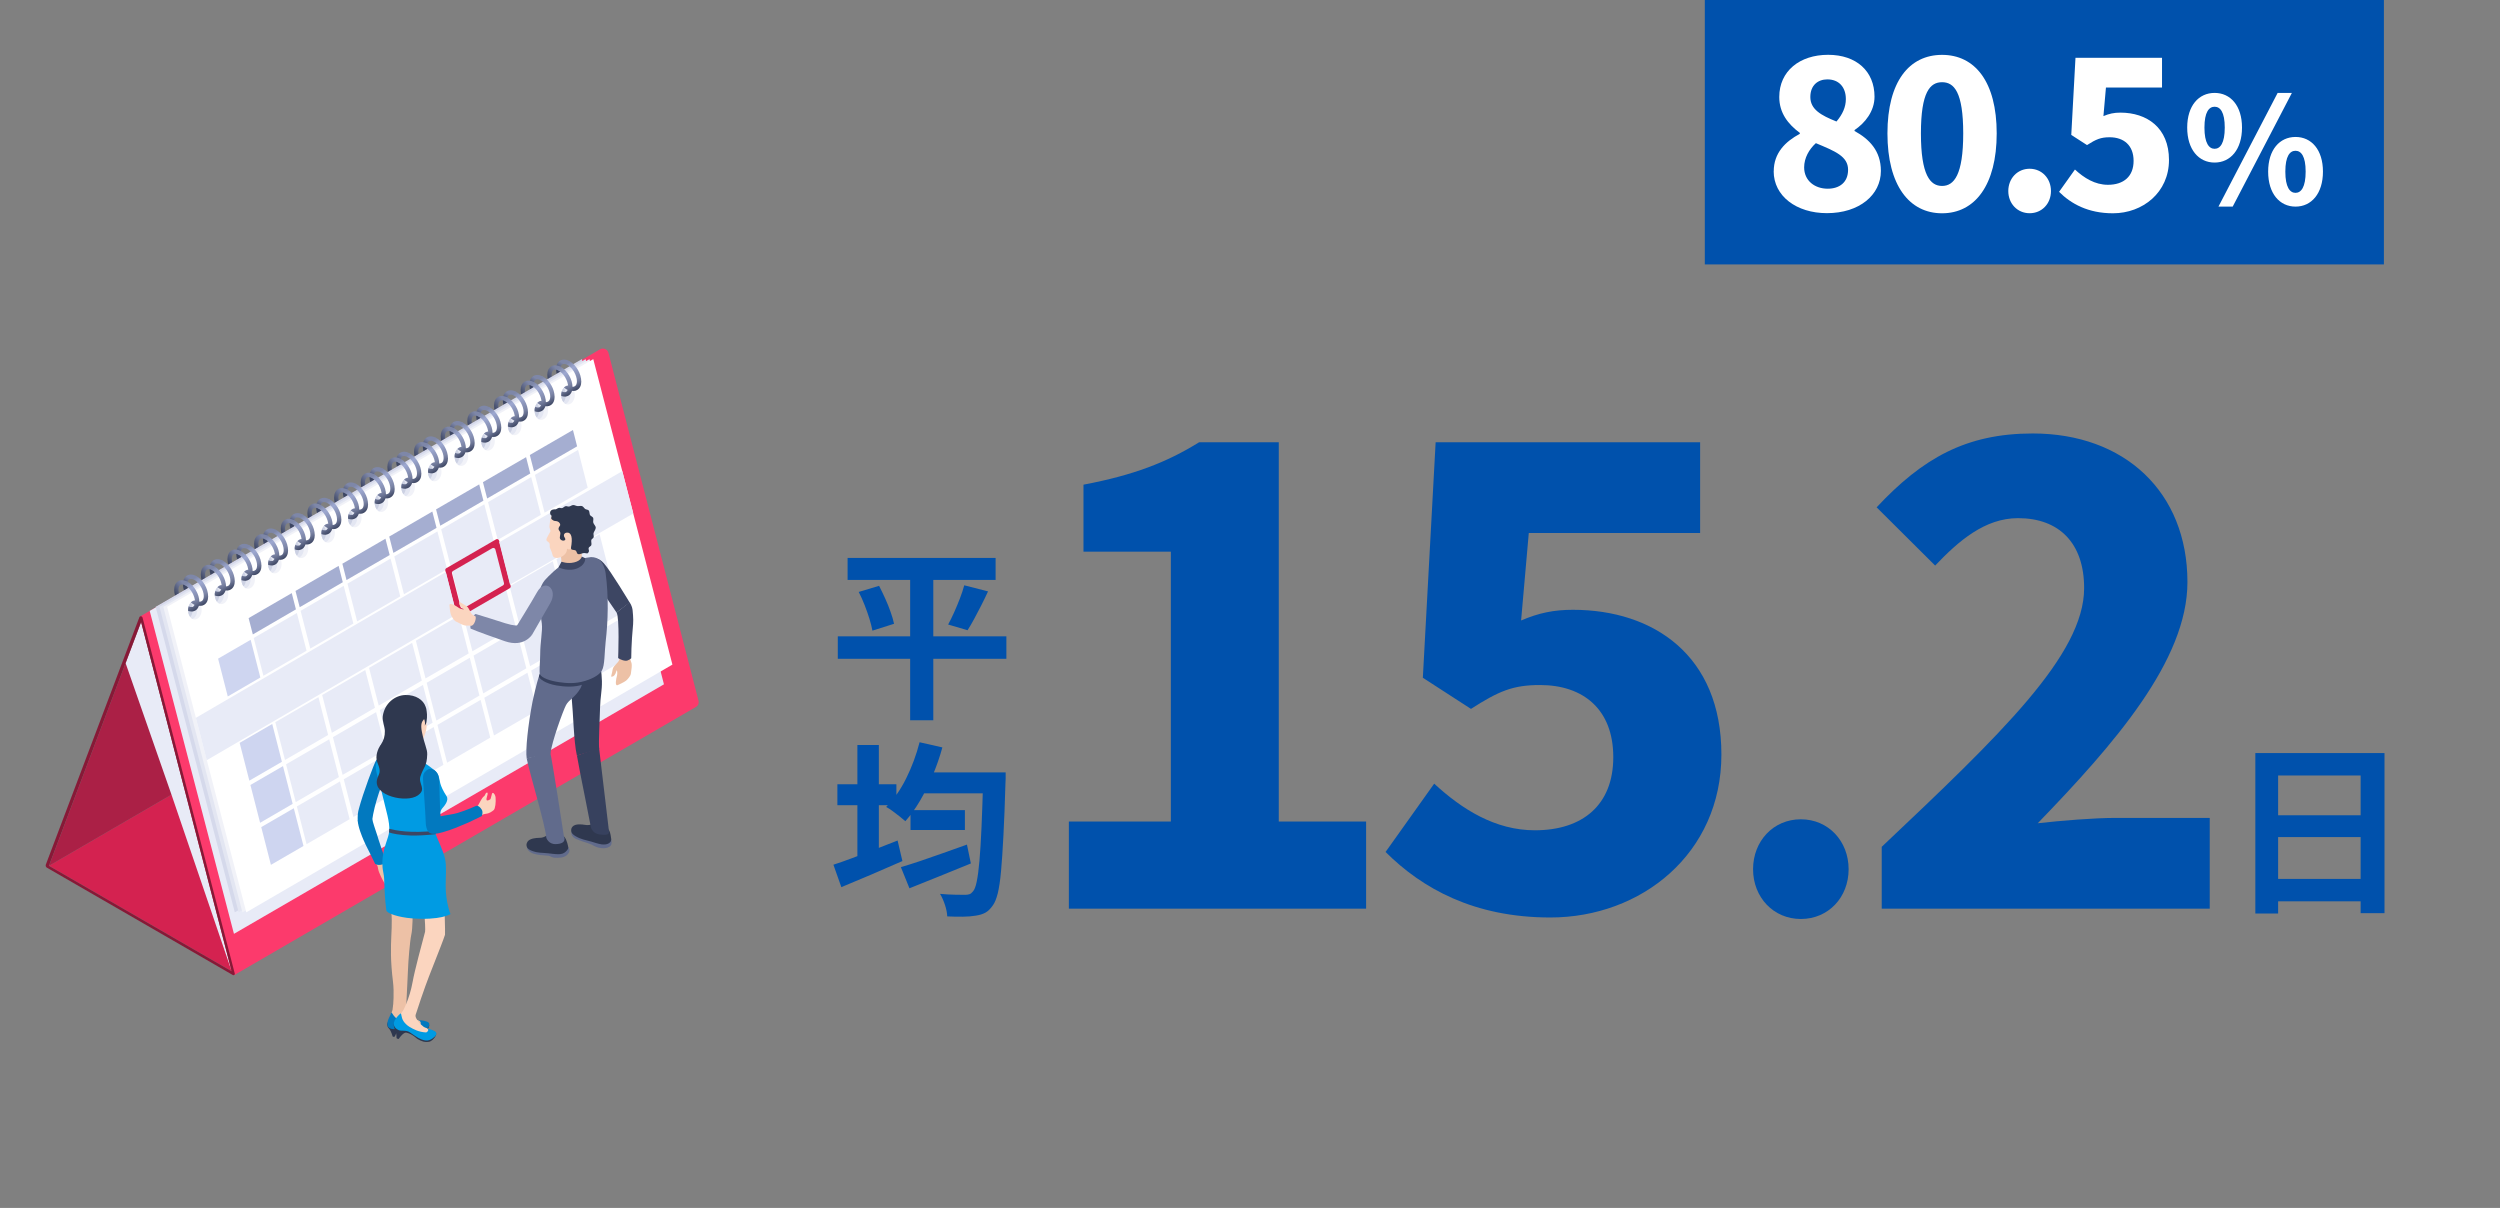 <?xml version="1.0" encoding="UTF-8"?>
<svg xmlns="http://www.w3.org/2000/svg" xmlns:xlink="http://www.w3.org/1999/xlink" viewBox="0 0 416 201">
  <rect x="0" y="0" width="416" height="201" fill="#808080" stroke="none"/>
  <defs>
    <style>
      .cls-1 {
        fill: none;
      }

      .cls-2 {
        fill: #e3e6f2;
      }

      .cls-3 {
        fill: #a5aed1;
      }

      .cls-4 {
        fill: #d42250;
      }

      .cls-5 {
        fill: url(#linear-gradient-8);
      }

      .cls-6 {
        fill: url(#linear-gradient-7);
      }

      .cls-7 {
        fill: url(#linear-gradient-5);
      }

      .cls-8 {
        fill: url(#linear-gradient-6);
      }

      .cls-9 {
        fill: url(#linear-gradient-9);
      }

      .cls-10 {
        fill: url(#linear-gradient-4);
      }

      .cls-11 {
        fill: url(#linear-gradient-3);
      }

      .cls-12 {
        fill: url(#linear-gradient-2);
      }

      .cls-13 {
        fill: #fbd5bf;
      }

      .cls-14 {
        fill: #37415e;
      }

      .cls-15, .cls-16 {
        fill: #e8ebf7;
      }

      .cls-17 {
        fill: url(#linear-gradient);
      }

      .cls-18 {
        fill: #ab2046;
      }

      .cls-19 {
        fill: #f1f2f8;
      }

      .cls-20 {
        isolation: isolate;
      }

      .cls-21 {
        fill: #ced5f0;
      }

      .cls-22 {
        fill: #0051ac;
      }

      .cls-23 {
        fill: #2f384f;
      }

      .cls-24 {
        fill: #009be3;
      }

      .cls-25, .cls-16 {
        mix-blend-mode: multiply;
      }

      .cls-26 {
        fill: #616b8c;
      }

      .cls-27 {
        fill: #0279bf;
      }

      .cls-28 {
        fill: #fff;
      }

      .cls-29 {
        fill: #d5d9eb;
      }

      .cls-30 {
        fill: #efcfb7;
      }

      .cls-31 {
        fill: #871937;
      }

      .cls-32 {
        fill: url(#linear-gradient-43);
      }

      .cls-33 {
        fill: url(#linear-gradient-40);
      }

      .cls-34 {
        fill: url(#linear-gradient-41);
      }

      .cls-35 {
        fill: url(#linear-gradient-42);
      }

      .cls-36 {
        fill: url(#linear-gradient-49);
      }

      .cls-37 {
        fill: url(#linear-gradient-48);
      }

      .cls-38 {
        fill: url(#linear-gradient-45);
      }

      .cls-39 {
        fill: url(#linear-gradient-47);
      }

      .cls-40 {
        fill: url(#linear-gradient-44);
      }

      .cls-41 {
        fill: url(#linear-gradient-46);
      }

      .cls-42 {
        fill: url(#linear-gradient-10);
      }

      .cls-43 {
        fill: url(#linear-gradient-11);
      }

      .cls-44 {
        fill: url(#linear-gradient-12);
      }

      .cls-45 {
        fill: url(#linear-gradient-13);
      }

      .cls-46 {
        fill: url(#linear-gradient-19);
      }

      .cls-47 {
        fill: url(#linear-gradient-14);
      }

      .cls-48 {
        fill: url(#linear-gradient-21);
      }

      .cls-49 {
        fill: url(#linear-gradient-20);
      }

      .cls-50 {
        fill: url(#linear-gradient-22);
      }

      .cls-51 {
        fill: url(#linear-gradient-23);
      }

      .cls-52 {
        fill: url(#linear-gradient-28);
      }

      .cls-53 {
        fill: url(#linear-gradient-25);
      }

      .cls-54 {
        fill: url(#linear-gradient-32);
      }

      .cls-55 {
        fill: url(#linear-gradient-31);
      }

      .cls-56 {
        fill: url(#linear-gradient-33);
      }

      .cls-57 {
        fill: url(#linear-gradient-30);
      }

      .cls-58 {
        fill: url(#linear-gradient-15);
      }

      .cls-59 {
        fill: url(#linear-gradient-16);
      }

      .cls-60 {
        fill: url(#linear-gradient-17);
      }

      .cls-61 {
        fill: url(#linear-gradient-18);
      }

      .cls-62 {
        fill: url(#linear-gradient-35);
      }

      .cls-63 {
        fill: url(#linear-gradient-34);
      }

      .cls-64 {
        fill: url(#linear-gradient-36);
      }

      .cls-65 {
        fill: url(#linear-gradient-38);
      }

      .cls-66 {
        fill: url(#linear-gradient-27);
      }

      .cls-67 {
        fill: url(#linear-gradient-24);
      }

      .cls-68 {
        fill: url(#linear-gradient-26);
      }

      .cls-69 {
        fill: url(#linear-gradient-29);
      }

      .cls-70 {
        fill: url(#linear-gradient-37);
      }

      .cls-71 {
        fill: url(#linear-gradient-39);
      }

      .cls-72 {
        fill: url(#linear-gradient-57);
      }

      .cls-73 {
        fill: url(#linear-gradient-58);
      }

      .cls-74 {
        fill: url(#linear-gradient-59);
      }

      .cls-75 {
        fill: url(#linear-gradient-53);
      }

      .cls-76 {
        fill: url(#linear-gradient-54);
      }

      .cls-77 {
        fill: url(#linear-gradient-55);
      }

      .cls-78 {
        fill: url(#linear-gradient-56);
      }

      .cls-79 {
        fill: url(#linear-gradient-50);
      }

      .cls-80 {
        fill: url(#linear-gradient-51);
      }

      .cls-81 {
        fill: url(#linear-gradient-52);
      }

      .cls-82 {
        fill: url(#linear-gradient-60);
      }

      .cls-83 {
        fill: #ccd1e3;
      }

      .cls-84 {
        fill: #7e87a8;
      }

      .cls-85 {
        fill: #fc3a6c;
      }

      .cls-86 {
        fill: #edc1a6;
      }

      .cls-87 {
        fill: #3d4663;
      }
    </style>
    <linearGradient id="linear-gradient" x1="31.69" y1="98.11" x2="32.58" y2="96.77" gradientUnits="userSpaceOnUse">
      <stop offset="0" stop-color="#3d4663"/>
      <stop offset=".62" stop-color="#6a7393"/>
      <stop offset=".95" stop-color="#7e87a8"/>
    </linearGradient>
    <linearGradient id="linear-gradient-2" x1="29.65" y1="99.56" x2="31.45" y2="98.2" xlink:href="#linear-gradient"/>
    <linearGradient id="linear-gradient-3" x1="36.13" y1="95.55" x2="37.01" y2="94.22" xlink:href="#linear-gradient"/>
    <linearGradient id="linear-gradient-4" x1="34.09" y1="97.01" x2="35.88" y2="95.65" xlink:href="#linear-gradient"/>
    <linearGradient id="linear-gradient-5" x1="40.56" y1="93" x2="41.45" y2="91.67" xlink:href="#linear-gradient"/>
    <linearGradient id="linear-gradient-6" x1="38.52" y1="94.46" x2="40.32" y2="93.1" xlink:href="#linear-gradient"/>
    <linearGradient id="linear-gradient-7" x1="45" y1="90.44" x2="45.88" y2="89.11" xlink:href="#linear-gradient"/>
    <linearGradient id="linear-gradient-8" x1="42.96" y1="91.9" x2="44.75" y2="90.54" xlink:href="#linear-gradient"/>
    <linearGradient id="linear-gradient-9" x1="49.43" y1="87.89" x2="50.32" y2="86.56" xlink:href="#linear-gradient"/>
    <linearGradient id="linear-gradient-10" x1="47.39" y1="89.35" x2="49.19" y2="87.99" xlink:href="#linear-gradient"/>
    <linearGradient id="linear-gradient-11" x1="53.87" y1="85.33" x2="54.75" y2="84" xlink:href="#linear-gradient"/>
    <linearGradient id="linear-gradient-12" x1="51.83" y1="86.79" x2="53.62" y2="85.43" xlink:href="#linear-gradient"/>
    <linearGradient id="linear-gradient-13" x1="58.3" y1="82.78" x2="59.19" y2="81.45" xlink:href="#linear-gradient"/>
    <linearGradient id="linear-gradient-14" x1="56.26" y1="84.24" x2="58.06" y2="82.88" xlink:href="#linear-gradient"/>
    <linearGradient id="linear-gradient-15" x1="62.74" y1="80.22" x2="63.62" y2="78.89" xlink:href="#linear-gradient"/>
    <linearGradient id="linear-gradient-16" x1="60.7" y1="81.68" x2="62.49" y2="80.32" xlink:href="#linear-gradient"/>
    <linearGradient id="linear-gradient-17" x1="67.18" y1="77.67" x2="68.06" y2="76.34" xlink:href="#linear-gradient"/>
    <linearGradient id="linear-gradient-18" x1="65.13" y1="79.13" x2="66.93" y2="77.77" xlink:href="#linear-gradient"/>
    <linearGradient id="linear-gradient-19" x1="71.61" y1="75.11" x2="72.49" y2="73.78" xlink:href="#linear-gradient"/>
    <linearGradient id="linear-gradient-20" x1="69.57" y1="76.57" x2="71.36" y2="75.21" xlink:href="#linear-gradient"/>
    <linearGradient id="linear-gradient-21" x1="76.05" y1="72.56" x2="76.93" y2="71.23" xlink:href="#linear-gradient"/>
    <linearGradient id="linear-gradient-22" x1="74" y1="74.02" x2="75.8" y2="72.66" xlink:href="#linear-gradient"/>
    <linearGradient id="linear-gradient-23" x1="80.48" y1="70.01" x2="81.36" y2="68.67" xlink:href="#linear-gradient"/>
    <linearGradient id="linear-gradient-24" x1="78.44" y1="71.46" x2="80.23" y2="70.1" xlink:href="#linear-gradient"/>
    <linearGradient id="linear-gradient-25" x1="84.92" y1="67.45" x2="85.8" y2="66.12" xlink:href="#linear-gradient"/>
    <linearGradient id="linear-gradient-26" x1="82.87" y1="68.91" x2="84.67" y2="67.55" xlink:href="#linear-gradient"/>
    <linearGradient id="linear-gradient-27" x1="89.35" y1="64.9" x2="90.23" y2="63.57" xlink:href="#linear-gradient"/>
    <linearGradient id="linear-gradient-28" x1="87.31" y1="66.36" x2="89.1" y2="65" xlink:href="#linear-gradient"/>
    <linearGradient id="linear-gradient-29" x1="93.79" y1="62.34" x2="94.67" y2="61.01" xlink:href="#linear-gradient"/>
    <linearGradient id="linear-gradient-30" x1="91.74" y1="63.8" x2="93.54" y2="62.44" xlink:href="#linear-gradient"/>
    <linearGradient id="linear-gradient-31" x1="33.97" y1="100.64" x2="31.51" y2="96.38" gradientUnits="userSpaceOnUse">
      <stop offset="0" stop-color="#3d4663"/>
      <stop offset=".2" stop-color="#6a7393"/>
      <stop offset=".31" stop-color="#7e87a8"/>
      <stop offset=".72" stop-color="#9da8d1"/>
      <stop offset=".95" stop-color="#7e87a8"/>
    </linearGradient>
    <linearGradient id="linear-gradient-32" x1="32.81" y1="101.42" x2="30.34" y2="97.15" xlink:href="#linear-gradient-31"/>
    <linearGradient id="linear-gradient-33" x1="38.41" y1="98.09" x2="35.94" y2="93.82" xlink:href="#linear-gradient-31"/>
    <linearGradient id="linear-gradient-34" x1="37.24" y1="98.87" x2="34.78" y2="94.6" xlink:href="#linear-gradient-31"/>
    <linearGradient id="linear-gradient-35" x1="42.84" y1="95.54" x2="40.38" y2="91.27" xlink:href="#linear-gradient-31"/>
    <linearGradient id="linear-gradient-36" x1="41.68" y1="96.32" x2="39.21" y2="92.05" xlink:href="#linear-gradient-31"/>
    <linearGradient id="linear-gradient-37" x1="47.28" y1="92.98" x2="44.81" y2="88.71" xlink:href="#linear-gradient-31"/>
    <linearGradient id="linear-gradient-38" x1="46.11" y1="93.76" x2="43.65" y2="89.49" xlink:href="#linear-gradient-31"/>
    <linearGradient id="linear-gradient-39" x1="51.71" y1="90.43" x2="49.25" y2="86.16" xlink:href="#linear-gradient-31"/>
    <linearGradient id="linear-gradient-40" x1="50.55" y1="91.21" x2="48.08" y2="86.94" xlink:href="#linear-gradient-31"/>
    <linearGradient id="linear-gradient-41" x1="56.15" y1="87.87" x2="53.68" y2="83.6" xlink:href="#linear-gradient-31"/>
    <linearGradient id="linear-gradient-42" x1="54.98" y1="88.65" x2="52.52" y2="84.38" xlink:href="#linear-gradient-31"/>
    <linearGradient id="linear-gradient-43" x1="60.58" y1="85.32" x2="58.12" y2="81.05" xlink:href="#linear-gradient-31"/>
    <linearGradient id="linear-gradient-44" x1="59.42" y1="86.1" x2="56.95" y2="81.83" xlink:href="#linear-gradient-31"/>
    <linearGradient id="linear-gradient-45" x1="65.02" y1="82.76" x2="62.55" y2="78.49" xlink:href="#linear-gradient-31"/>
    <linearGradient id="linear-gradient-46" x1="63.85" y1="83.54" x2="61.39" y2="79.27" xlink:href="#linear-gradient-31"/>
    <linearGradient id="linear-gradient-47" x1="69.45" y1="80.21" x2="66.99" y2="75.94" xlink:href="#linear-gradient-31"/>
    <linearGradient id="linear-gradient-48" x1="68.29" y1="80.99" x2="65.82" y2="76.72" xlink:href="#linear-gradient-31"/>
    <linearGradient id="linear-gradient-49" x1="73.89" y1="77.65" x2="71.42" y2="73.39" xlink:href="#linear-gradient-31"/>
    <linearGradient id="linear-gradient-50" x1="72.72" y1="78.43" x2="70.26" y2="74.16" xlink:href="#linear-gradient-31"/>
    <linearGradient id="linear-gradient-51" x1="78.32" y1="75.1" x2="75.86" y2="70.83" xlink:href="#linear-gradient-31"/>
    <linearGradient id="linear-gradient-52" x1="77.16" y1="75.88" x2="74.69" y2="71.61" xlink:href="#linear-gradient-31"/>
    <linearGradient id="linear-gradient-53" x1="82.76" y1="72.54" x2="80.29" y2="68.28" xlink:href="#linear-gradient-31"/>
    <linearGradient id="linear-gradient-54" x1="81.59" y1="73.32" x2="79.13" y2="69.05" xlink:href="#linear-gradient-31"/>
    <linearGradient id="linear-gradient-55" x1="87.19" y1="69.99" x2="84.73" y2="65.72" xlink:href="#linear-gradient-31"/>
    <linearGradient id="linear-gradient-56" x1="86.03" y1="70.77" x2="83.56" y2="66.5" xlink:href="#linear-gradient-31"/>
    <linearGradient id="linear-gradient-57" x1="91.63" y1="67.44" x2="89.17" y2="63.17" xlink:href="#linear-gradient-31"/>
    <linearGradient id="linear-gradient-58" x1="90.46" y1="68.21" x2="88" y2="63.95" xlink:href="#linear-gradient-31"/>
    <linearGradient id="linear-gradient-59" x1="96.06" y1="64.88" x2="93.6" y2="60.61" xlink:href="#linear-gradient-31"/>
    <linearGradient id="linear-gradient-60" x1="94.9" y1="65.66" x2="92.43" y2="61.39" xlink:href="#linear-gradient-31"/>
  </defs>
  <g class="cls-20">
    <g id="_レイヤー_2" data-name="レイヤー 2">
      <g id="_文字" data-name="文字">
        <g>
          <rect class="cls-22" x="283.68" width="113" height="44"/>
          <g>
            <path class="cls-28" d="M295.15,28.51c0-3.06,1.94-4.96,4.34-6.24v-.16c-1.97-1.46-3.42-3.32-3.42-5.97,0-4.32,3.41-7.02,8.13-7.02s7.72,2.75,7.72,6.97c0,2.42-1.58,4.38-3.32,5.55v.16c2.42,1.33,4.38,3.27,4.38,6.64,0,4.01-3.6,7.03-8.98,7.03-5.07,0-8.86-2.84-8.86-6.97ZM307.52,28.25c0-2.25-2.17-3.09-5.36-4.43-1.12,1.01-1.95,2.46-1.95,4.03,0,2.23,1.78,3.55,3.92,3.55,1.93,0,3.39-1.03,3.39-3.15ZM307.15,16.49c0-1.97-1.14-3.28-3.08-3.28-1.56,0-2.83.97-2.83,2.93,0,2.06,1.77,3.05,4.35,4.08,1-1.18,1.56-2.4,1.56-3.73Z"/>
            <path class="cls-28" d="M314.07,22.2c0-8.64,3.63-13.07,9.09-13.07s9.09,4.46,9.09,13.07-3.63,13.29-9.09,13.29-9.09-4.65-9.09-13.29ZM326.68,22.2c0-6.93-1.54-8.52-3.52-8.52s-3.52,1.59-3.52,8.52,1.54,8.74,3.52,8.74,3.52-1.81,3.52-8.74Z"/>
            <path class="cls-28" d="M334.18,31.79c0-2.09,1.51-3.71,3.55-3.71s3.55,1.61,3.55,3.71-1.51,3.69-3.55,3.69-3.55-1.61-3.55-3.69Z"/>
            <path class="cls-28" d="M342.63,31.92l2.64-3.71c1.52,1.4,3.32,2.54,5.49,2.54,2.6,0,4.27-1.38,4.27-3.98s-1.64-3.93-3.99-3.93c-1.47,0-2.24.33-3.76,1.3l-2.62-1.69.7-12.83h14.4v4.94h-9.33l-.42,4.76c.96-.41,1.78-.58,2.82-.58,4.39,0,8.09,2.48,8.09,7.88s-4.36,8.87-9.32,8.87c-4.14,0-6.98-1.58-8.97-3.57Z"/>
            <path class="cls-28" d="M363.95,21.23c0-3.65,1.92-5.77,4.56-5.77s4.56,2.12,4.56,5.77-1.92,5.82-4.56,5.82-4.56-2.16-4.56-5.82ZM370.2,21.23c0-2.59-.76-3.47-1.69-3.47s-1.69.88-1.69,3.47.76,3.53,1.69,3.53,1.69-.93,1.69-3.53ZM379,15.46h2.37l-9.85,18.92h-2.37l9.85-18.92ZM377.42,28.56c0-3.65,1.92-5.77,4.56-5.77s4.56,2.12,4.56,5.77-1.92,5.82-4.56,5.82-4.56-2.16-4.56-5.82ZM383.66,28.56c0-2.59-.76-3.47-1.69-3.47s-1.69.88-1.69,3.47.76,3.53,1.69,3.53,1.69-.93,1.69-3.53Z"/>
          </g>
          <g>
            <g>
              <path class="cls-22" d="M177.87,136.7h16.96v-44.9h-14.54v-11.15c8.33-1.58,13.82-3.7,19.25-7.06h13.25v63.11h14.53v14.5h-49.46v-14.5Z"/>
              <path class="cls-22" d="M230.57,141.75l8.08-11.35c4.64,4.28,10.15,7.76,16.76,7.76,7.93,0,13.04-4.21,13.04-12.17s-5-12-12.19-12c-4.5,0-6.84.99-11.49,3.97l-8.01-5.18,2.13-39.19h44.01v15.1h-28.51l-1.28,14.56c2.95-1.26,5.43-1.78,8.62-1.78,13.4,0,24.71,7.58,24.71,24.08s-13.33,27.12-28.47,27.12c-12.67,0-21.32-4.82-27.42-10.91Z"/>
              <path class="cls-22" d="M291.71,144.64c0-4.69,3.38-8.31,7.95-8.31s7.95,3.62,7.95,8.31-3.38,8.28-7.95,8.28-7.95-3.62-7.95-8.28Z"/>
              <path class="cls-22" d="M313.13,140.9c19.75-18.67,33.67-31.93,33.67-43.04,0-7.5-4.17-11.64-11-11.64-5.52,0-9.9,3.8-13.79,7.89l-9.74-9.69c7.64-8.17,14.88-12.29,25.98-12.29,15.3,0,25.74,9.76,25.74,24.73,0,13.07-12.21,26.99-24.91,40.13,4-.45,9.4-.89,13-.89h15.62v15.1h-54.58v-10.3Z"/>
            </g>
            <path class="cls-22" d="M375.29,125.31h21.49v26.64h-3.97v-22.91h-13.73v22.97h-3.79v-26.7ZM377.88,135.66h16.57v3.63h-16.57v-3.63ZM377.88,146.25h16.6v3.73h-16.6v-3.73Z"/>
            <g>
              <path class="cls-22" d="M139.41,105.89h28.05v3.73h-28.05v-3.73ZM141.04,92.84h24.63v3.66h-24.63v-3.66ZM142.89,98.5l3.39-1.02c.35.68.69,1.39,1.03,2.14.34.75.64,1.49.89,2.22.26.73.45,1.38.57,1.96l-3.6,1.14c-.1-.57-.27-1.23-.49-1.96-.23-.73-.49-1.49-.8-2.28-.31-.79-.64-1.52-.99-2.2ZM151.45,94.38h3.85v25.47h-3.85v-25.47ZM160.44,97.39l3.97,1.02c-.37.8-.75,1.59-1.15,2.37s-.79,1.52-1.17,2.23c-.38.71-.75,1.33-1.09,1.86l-3.23-.95c.33-.6.66-1.27,1-2.03s.66-1.53.96-2.31c.3-.78.54-1.51.72-2.19Z"/>
              <path class="cls-22" d="M138.67,143.89c.9-.29,1.94-.65,3.11-1.09,1.17-.44,2.41-.91,3.71-1.42s2.59-1.01,3.87-1.52l.8,3.42c-1.71.76-3.46,1.52-5.25,2.28-1.8.76-3.43,1.45-4.91,2.06l-1.32-3.73ZM139.34,130.5h9.82v3.48h-9.82v-3.48ZM142.67,123.97h3.57v20.48h-3.57v-20.48ZM153.02,123.51l3.79.86c-.43,1.58-.97,3.12-1.6,4.63-.64,1.51-1.34,2.92-2.11,4.23-.77,1.31-1.59,2.45-2.45,3.42-.23-.2-.53-.46-.92-.77-.39-.31-.79-.61-1.19-.91s-.76-.53-1.09-.69c1.27-1.25,2.39-2.84,3.34-4.76.95-1.92,1.7-3.93,2.23-6.02ZM149.91,144.29c.92-.27,1.98-.6,3.17-1s2.46-.84,3.8-1.32,2.68-.96,4.02-1.43l.65,3.14c-1.75.72-3.52,1.44-5.31,2.16-1.8.72-3.43,1.38-4.91,1.97l-1.42-3.51ZM151.51,134.81h9.05v3.3h-9.05v-3.3ZM152.96,128.53h11.76v3.48h-11.76v-3.48ZM163.61,128.53h3.73v1.09c0,.28-.01.5-.03.66-.1,3.43-.21,6.35-.34,8.76-.12,2.41-.26,4.4-.4,5.96-.14,1.56-.33,2.79-.55,3.68-.23.89-.49,1.54-.8,1.96-.41.6-.84,1.01-1.29,1.25-.45.24-.99.39-1.6.48-.58.1-1.28.16-2.12.17-.84,0-1.7,0-2.59-.05-.02-.55-.14-1.19-.37-1.89s-.5-1.33-.83-1.86c.9.08,1.73.13,2.49.14.76.01,1.32.02,1.69.02.31,0,.55-.04.74-.11s.37-.22.55-.45c.25-.25.46-.78.63-1.6.17-.82.33-1.98.46-3.48.13-1.5.25-3.39.35-5.68.1-2.29.19-5.04.28-8.24v-.8Z"/>
            </g>
          </g>
          <g>
            <g id="calendar">
              <g>
                <g>
                  <g>
                    <path class="cls-17" d="M32.36,100.54c-1.08-.62-1.92-2.09-1.92-3.33,0-.67.24-1.18.69-1.44.45-.26,1.01-.21,1.59.12l-.36.62c-.34-.2-.67-.24-.87-.12-.21.12-.33.42-.33.82,0,.98.72,2.22,1.56,2.71l-.36.62Z"/>
                    <path class="cls-12" d="M30.9,101.48c-1.08-.62-1.92-2.09-1.92-3.33,0-.67.24-1.18.69-1.44.44-.26,1.01-.21,1.59.12l-.36.62c-.35-.2-.67-.24-.87-.12-.21.12-.33.42-.33.82,0,.98.72,2.22,1.56,2.71l-.36.62Z"/>
                  </g>
                  <g>
                    <path class="cls-11" d="M36.79,97.98c-1.08-.62-1.92-2.09-1.92-3.33,0-.67.24-1.18.69-1.44.45-.26,1.01-.21,1.59.12l-.36.62c-.34-.2-.67-.24-.87-.12-.21.12-.33.42-.33.82,0,.98.72,2.22,1.56,2.71l-.36.62Z"/>
                    <path class="cls-10" d="M35.33,98.92c-1.08-.62-1.92-2.09-1.92-3.33,0-.67.24-1.18.69-1.44.44-.26,1.01-.21,1.59.12l-.36.62c-.35-.2-.67-.24-.87-.12-.21.12-.33.42-.33.82,0,.98.72,2.22,1.56,2.71l-.36.62Z"/>
                  </g>
                  <g>
                    <path class="cls-7" d="M41.23,95.43c-1.08-.62-1.92-2.09-1.92-3.33,0-.67.24-1.18.69-1.44.45-.26,1.01-.21,1.59.12l-.36.62c-.34-.2-.67-.24-.87-.12-.21.12-.33.42-.33.82,0,.98.72,2.22,1.56,2.71l-.36.62Z"/>
                    <path class="cls-8" d="M39.77,96.37c-1.08-.62-1.92-2.09-1.92-3.33,0-.67.24-1.18.69-1.44.44-.26,1.01-.21,1.59.12l-.36.62c-.35-.2-.67-.24-.87-.12-.21.12-.33.42-.33.82,0,.98.72,2.22,1.56,2.71l-.36.62Z"/>
                  </g>
                  <g>
                    <path class="cls-6" d="M45.66,92.87c-1.08-.62-1.92-2.09-1.92-3.33,0-.67.24-1.18.69-1.44.45-.26,1.01-.21,1.59.12l-.36.62c-.34-.2-.67-.24-.87-.12-.21.12-.33.42-.33.82,0,.98.72,2.22,1.56,2.71l-.36.62Z"/>
                    <path class="cls-5" d="M44.2,93.82c-1.08-.62-1.92-2.09-1.92-3.33,0-.67.24-1.18.69-1.44.44-.26,1.01-.21,1.59.12l-.36.62c-.35-.2-.67-.24-.87-.12-.21.12-.33.42-.33.82,0,.98.72,2.22,1.56,2.71l-.36.62Z"/>
                  </g>
                  <g>
                    <path class="cls-9" d="M50.1,90.32c-1.08-.62-1.92-2.09-1.92-3.33,0-.67.24-1.18.69-1.44.45-.26,1.01-.21,1.59.12l-.36.62c-.34-.2-.67-.24-.87-.12-.21.12-.33.42-.33.82,0,.98.72,2.22,1.56,2.71l-.36.62Z"/>
                    <path class="cls-42" d="M48.64,91.26c-1.08-.62-1.92-2.09-1.92-3.33,0-.67.24-1.18.69-1.44.44-.26,1.01-.21,1.59.12l-.36.62c-.35-.2-.67-.24-.87-.12-.21.12-.33.42-.33.82,0,.98.72,2.22,1.56,2.71l-.36.62Z"/>
                  </g>
                  <g>
                    <path class="cls-43" d="M54.53,87.77c-1.08-.62-1.92-2.09-1.92-3.33,0-.67.24-1.18.69-1.44.45-.26,1.01-.21,1.59.12l-.36.62c-.34-.2-.67-.24-.87-.12-.21.12-.33.42-.33.82,0,.98.72,2.22,1.56,2.71l-.36.62Z"/>
                    <path class="cls-44" d="M53.07,88.71c-1.08-.62-1.92-2.09-1.92-3.33,0-.67.24-1.18.69-1.44.44-.26,1.01-.21,1.59.12l-.36.62c-.35-.2-.67-.24-.87-.12-.21.12-.33.42-.33.82,0,.98.72,2.22,1.56,2.71l-.36.62Z"/>
                  </g>
                  <g>
                    <path class="cls-45" d="M58.97,85.21c-1.08-.62-1.92-2.09-1.92-3.33,0-.67.24-1.18.69-1.44.45-.26,1.01-.21,1.59.12l-.36.62c-.34-.2-.67-.24-.87-.12-.21.12-.33.42-.33.82,0,.98.72,2.22,1.56,2.71l-.36.62Z"/>
                    <path class="cls-47" d="M57.51,86.15c-1.08-.62-1.92-2.09-1.92-3.33,0-.67.24-1.18.69-1.44.44-.26,1.01-.21,1.59.12l-.36.62c-.35-.2-.67-.24-.87-.12-.21.12-.33.42-.33.82,0,.98.72,2.22,1.56,2.71l-.36.62Z"/>
                  </g>
                  <g>
                    <path class="cls-58" d="M63.4,82.66c-1.08-.62-1.92-2.09-1.92-3.33,0-.67.24-1.18.69-1.44.45-.26,1.01-.21,1.59.12l-.36.62c-.34-.2-.67-.24-.87-.12-.21.12-.33.42-.33.82,0,.98.72,2.22,1.56,2.71l-.36.62Z"/>
                    <path class="cls-59" d="M61.94,83.6c-1.08-.62-1.92-2.09-1.92-3.33,0-.67.24-1.18.69-1.44.44-.26,1.01-.21,1.59.12l-.36.62c-.35-.2-.67-.24-.87-.12-.21.12-.33.42-.33.82,0,.98.72,2.22,1.56,2.71l-.36.62Z"/>
                  </g>
                  <g>
                    <path class="cls-60" d="M67.84,80.1c-1.08-.62-1.92-2.09-1.92-3.33,0-.67.24-1.18.69-1.44.45-.26,1.01-.21,1.59.12l-.36.62c-.34-.2-.67-.24-.87-.12-.21.12-.33.42-.33.82,0,.98.72,2.22,1.56,2.71l-.36.62Z"/>
                    <path class="cls-61" d="M66.38,81.04c-1.08-.62-1.92-2.09-1.92-3.33,0-.67.24-1.18.69-1.44.44-.26,1.01-.21,1.59.12l-.36.62c-.35-.2-.67-.24-.87-.12-.21.12-.33.42-.33.82,0,.98.72,2.22,1.56,2.71l-.36.62Z"/>
                  </g>
                  <g>
                    <path class="cls-46" d="M72.27,77.55c-1.08-.62-1.92-2.09-1.92-3.33,0-.67.24-1.18.69-1.44.45-.26,1.01-.21,1.59.12l-.36.62c-.34-.2-.67-.24-.87-.12-.21.12-.33.42-.33.82,0,.98.72,2.22,1.56,2.71l-.36.62Z"/>
                    <path class="cls-49" d="M70.81,78.49c-1.08-.62-1.92-2.09-1.92-3.33,0-.67.24-1.18.69-1.44.44-.26,1.01-.21,1.59.12l-.36.62c-.35-.2-.67-.24-.87-.12-.21.12-.33.42-.33.82,0,.98.72,2.22,1.56,2.71l-.36.62Z"/>
                  </g>
                  <g>
                    <path class="cls-48" d="M76.71,74.99c-1.08-.62-1.92-2.09-1.92-3.33,0-.67.24-1.18.69-1.44.45-.26,1.01-.21,1.59.12l-.36.62c-.34-.2-.67-.24-.87-.12-.21.12-.33.42-.33.82,0,.98.72,2.22,1.56,2.71l-.36.62Z"/>
                    <path class="cls-50" d="M75.25,75.93c-1.08-.62-1.92-2.09-1.92-3.33,0-.67.24-1.18.69-1.44.44-.26,1.01-.21,1.59.12l-.36.62c-.35-.2-.67-.24-.87-.12-.21.12-.33.42-.33.82,0,.98.72,2.22,1.56,2.71l-.36.62Z"/>
                  </g>
                  <g>
                    <path class="cls-51" d="M81.14,72.44c-1.08-.62-1.92-2.09-1.92-3.33,0-.67.24-1.18.69-1.44.45-.26,1.01-.21,1.59.12l-.36.62c-.34-.2-.67-.24-.87-.12-.21.12-.33.42-.33.82,0,.98.72,2.22,1.56,2.71l-.36.62Z"/>
                    <path class="cls-67" d="M79.68,73.38c-1.08-.62-1.92-2.09-1.92-3.33,0-.67.24-1.18.69-1.44.44-.26,1.01-.21,1.59.12l-.36.62c-.35-.2-.67-.24-.87-.12-.21.12-.33.42-.33.82,0,.98.72,2.22,1.56,2.71l-.36.62Z"/>
                  </g>
                  <g>
                    <path class="cls-53" d="M85.58,69.88c-1.08-.62-1.92-2.09-1.92-3.33,0-.67.24-1.18.69-1.44.45-.26,1.01-.21,1.59.12l-.36.62c-.34-.2-.67-.24-.87-.12-.21.12-.33.42-.33.82,0,.98.72,2.22,1.56,2.71l-.36.62Z"/>
                    <path class="cls-68" d="M84.12,70.82c-1.08-.62-1.92-2.09-1.92-3.33,0-.67.24-1.18.69-1.44.44-.26,1.01-.21,1.59.12l-.36.62c-.35-.2-.67-.24-.87-.12-.21.12-.33.42-.33.82,0,.98.72,2.22,1.56,2.71l-.36.62Z"/>
                  </g>
                  <g>
                    <path class="cls-66" d="M90.01,67.33c-1.08-.62-1.92-2.09-1.92-3.33,0-.67.24-1.18.69-1.44.45-.26,1.01-.21,1.59.12l-.36.62c-.34-.2-.67-.24-.87-.12-.21.12-.33.42-.33.82,0,.98.72,2.22,1.56,2.71l-.36.62Z"/>
                    <path class="cls-52" d="M88.55,68.27c-1.08-.62-1.92-2.09-1.92-3.33,0-.67.24-1.18.69-1.44.44-.26,1.01-.21,1.59.12l-.36.62c-.35-.2-.67-.24-.87-.12-.21.12-.33.42-.33.82,0,.98.72,2.22,1.56,2.71l-.36.62Z"/>
                  </g>
                  <g>
                    <path class="cls-69" d="M94.45,64.77c-1.08-.62-1.92-2.09-1.92-3.33,0-.67.24-1.18.69-1.44.45-.26,1.01-.21,1.59.12l-.36.62c-.34-.2-.67-.24-.87-.12-.21.12-.33.42-.33.82,0,.98.72,2.22,1.56,2.71l-.36.62Z"/>
                    <path class="cls-57" d="M92.99,65.72c-1.08-.62-1.92-2.09-1.92-3.33,0-.67.24-1.18.69-1.44.44-.26,1.01-.21,1.59.12l-.36.62c-.35-.2-.67-.24-.87-.12-.21.12-.33.42-.33.82,0,.98.72,2.22,1.56,2.71l-.36.62Z"/>
                  </g>
                </g>
                <g>
                  <polygon class="cls-4" points="85.48 99.13 8.15 144.07 38.55 161.62 115.88 116.68 85.48 99.13"/>
                  <polygon class="cls-18" points="23.48 103.5 8.15 144.07 85.48 99.13 100.81 58.56 23.48 103.5"/>
                  <polygon class="cls-16" points="23.48 103.5 20.9 110.35 28.53 132.22 38.55 161.62 23.48 103.5"/>
                  <path class="cls-85" d="M99.84,58.13L23.34,102.56l15.63,59.7,76.86-44.64c.34-.2.51-.6.41-.99l-14.99-57.91c-.16-.61-.86-.91-1.41-.59Z"/>
                  <polygon class="cls-16" points="96.65 60.08 24.91 101.65 38.93 155.39 110.48 113.87 96.65 60.08"/>
                  <g>
                    <polygon class="cls-29" points="25.9 100.98 96.82 59.76 109.99 110.59 39.07 151.81 25.9 100.98"/>
                    <polygon class="cls-2" points="26.54 100.98 97.45 59.76 110.62 110.59 39.71 151.81 26.54 100.98"/>
                    <polygon class="cls-19" points="27.17 100.98 98.09 59.76 111.26 110.59 40.34 151.81 27.17 100.98"/>
                    <polygon class="cls-28" points="27.81 100.98 98.72 59.76 111.89 110.59 40.98 151.81 27.81 100.98"/>
                  </g>
                  <path class="cls-31" d="M23.7,102.74c-.07-.25-.42-.27-.51-.03l-15.3,40.46-.26.69c-.08.2,0,.43.19.53l30.93,17.86c.17.1.36-.06.32-.24l-15.36-59.28ZM23.48,103.5l15.06,58.12-30.4-17.55,15.34-40.57Z"/>
                </g>
                <g>
                  <g>
                    <g>
                      <path class="cls-19" d="M32.91,102.91c-.29.2-.6.22-.87.09-.26-.13-.49-.41-.62-.78-.28-.77-.04-1.71.52-2.11.04-.03.1-.06.15-.09.52-.25,1.12.09,1.35.78.28.78.04,1.72-.52,2.11Z"/>
                      <path class="cls-2" d="M32.18,102.91s-.1.06-.15.09c-.13-.07-.26-.17-.36-.32-.12-.13-.2-.28-.26-.47-.23-.65-.1-1.42.28-1.87.07-.09.16-.17.25-.23.04-.03.1-.06.15-.09.26.13.49.41.62.78.28.78.04,1.72-.52,2.11Z"/>
                      <path class="cls-83" d="M31.67,102.67c-.12-.13-.2-.28-.26-.47-.23-.65-.1-1.42.28-1.87.12.13.2.28.26.47.23.65.1,1.42-.28,1.87Z"/>
                    </g>
                    <path class="cls-55" d="M34.64,99.22c0,.67-.24,1.18-.69,1.43-.15.1-.33.15-.51.16-.04,0-.09,0-.12,0-.5,0-.9-.05-1.58-.55.07-.07.12-.12.2-.17.04-.03.1-.06.14-.09.12-.06.26-.09.38-.09h0c.09.04.15.07.18.09.11.07.22.11.33.11.24.05.47,0,.61-.1.21-.11.33-.42.33-.81,0-.99-.72-2.22-1.56-2.71-.17-.11-.23-.33-.13-.5.1-.17.32-.23.49-.12,1.08.62,1.92,2.09,1.92,3.33Z"/>
                    <path class="cls-54" d="M33.18,100.16c0,.67-.25,1.19-.69,1.44-.14.08-.3.12-.45.15-.07,0-.12,0-.19,0-.17,0-.35-.03-.55-.11-.03-.25,0-.51.09-.74.23.11.44.14.61.11.05,0,.09-.03.12-.05.21-.12.33-.42.33-.82,0-.98-.72-2.22-1.57-2.71-.17-.1-.23-.32-.13-.49.11-.17.33-.23.5-.13,1.07.62,1.92,2.09,1.92,3.33Z"/>
                  </g>
                  <g>
                    <g>
                      <path class="cls-19" d="M37.34,100.35c-.29.2-.6.22-.87.09-.26-.13-.49-.41-.62-.78-.28-.77-.04-1.71.52-2.11.04-.03.1-.06.15-.09.52-.25,1.12.09,1.35.78.28.78.04,1.72-.52,2.11Z"/>
                      <path class="cls-2" d="M36.62,100.35s-.1.06-.15.09c-.13-.07-.26-.17-.36-.32-.12-.13-.2-.28-.26-.47-.23-.65-.1-1.42.28-1.87.07-.09.16-.17.25-.23.04-.03.1-.06.15-.09.26.13.49.41.62.78.28.78.04,1.72-.52,2.11Z"/>
                      <path class="cls-83" d="M36.11,100.12c-.12-.13-.2-.28-.26-.47-.23-.65-.1-1.42.28-1.87.12.13.2.28.26.47.23.65.1,1.42-.28,1.87Z"/>
                    </g>
                    <path class="cls-56" d="M39.07,96.67c0,.67-.24,1.18-.69,1.43-.15.1-.33.15-.51.16-.04,0-.09,0-.12,0-.5,0-.9-.05-1.58-.55.07-.07.12-.12.2-.17.04-.03.1-.06.14-.09.12-.06.26-.09.38-.09h0c.09.04.15.07.18.09.11.07.22.11.33.11.24.05.47,0,.61-.1.21-.11.33-.42.33-.81,0-.99-.72-2.22-1.56-2.71-.17-.11-.23-.33-.13-.5.1-.17.32-.23.49-.12,1.08.62,1.92,2.09,1.92,3.33Z"/>
                    <path class="cls-63" d="M37.62,97.61c0,.67-.25,1.19-.69,1.44-.14.08-.3.12-.45.15-.07,0-.12,0-.19,0-.17,0-.35-.03-.55-.11-.03-.25,0-.51.09-.74.23.11.44.14.61.11.05,0,.09-.03.12-.05.21-.12.33-.42.33-.82,0-.98-.72-2.22-1.57-2.71-.17-.1-.23-.32-.13-.49.11-.17.33-.23.5-.13,1.07.62,1.92,2.09,1.92,3.33Z"/>
                  </g>
                  <g>
                    <g>
                      <path class="cls-19" d="M41.78,97.8c-.29.2-.6.22-.87.09-.26-.13-.49-.41-.62-.78-.28-.77-.04-1.71.52-2.11.04-.03.1-.06.15-.09.52-.25,1.12.09,1.35.78.28.78.04,1.72-.52,2.11Z"/>
                      <path class="cls-2" d="M41.05,97.8s-.1.06-.15.09c-.13-.07-.26-.17-.36-.32-.12-.13-.2-.28-.26-.47-.23-.65-.1-1.42.28-1.87.07-.09.16-.17.25-.23.04-.03.1-.06.15-.09.26.13.49.41.62.78.28.78.04,1.72-.52,2.11Z"/>
                      <path class="cls-83" d="M40.54,97.56c-.12-.13-.2-.28-.26-.47-.23-.65-.1-1.42.28-1.87.12.13.2.28.26.47.23.65.1,1.42-.28,1.87Z"/>
                    </g>
                    <path class="cls-62" d="M43.51,94.11c0,.67-.24,1.18-.69,1.43-.15.1-.33.15-.51.16-.04,0-.09,0-.12,0-.5,0-.9-.05-1.58-.55.07-.07.12-.12.2-.17.04-.03.1-.06.14-.09.12-.06.26-.09.38-.09h0c.09.04.15.07.18.09.11.07.22.11.33.11.24.05.47,0,.61-.1.21-.11.33-.42.33-.81,0-.99-.72-2.22-1.56-2.71-.17-.11-.23-.33-.13-.5.1-.17.32-.23.49-.12,1.08.62,1.92,2.09,1.92,3.33Z"/>
                    <path class="cls-64" d="M42.05,95.05c0,.67-.25,1.19-.69,1.44-.14.08-.3.12-.45.15-.07,0-.12,0-.19,0-.17,0-.35-.03-.55-.11-.03-.25,0-.51.09-.74.23.11.44.14.61.11.05,0,.09-.03.12-.05.21-.12.33-.42.33-.82,0-.98-.72-2.22-1.57-2.71-.17-.1-.23-.32-.13-.49.11-.17.33-.23.5-.13,1.07.62,1.92,2.09,1.92,3.33Z"/>
                  </g>
                  <g>
                    <g>
                      <path class="cls-19" d="M46.21,95.24c-.29.2-.6.22-.87.09-.26-.13-.49-.41-.62-.78-.28-.77-.04-1.71.52-2.11.04-.03.1-.06.15-.09.52-.25,1.12.09,1.35.78.28.78.04,1.72-.52,2.11Z"/>
                      <path class="cls-2" d="M45.49,95.24s-.1.06-.15.09c-.13-.07-.26-.17-.36-.32-.12-.13-.2-.28-.26-.47-.23-.65-.1-1.42.28-1.87.07-.09.16-.17.25-.23.04-.03.1-.06.15-.09.26.13.49.41.62.78.28.78.04,1.72-.52,2.11Z"/>
                      <path class="cls-83" d="M44.98,95.01c-.12-.13-.2-.28-.26-.47-.23-.65-.1-1.42.28-1.87.12.13.2.28.26.47.23.65.1,1.42-.28,1.87Z"/>
                    </g>
                    <path class="cls-70" d="M47.94,91.56c0,.67-.24,1.18-.69,1.43-.15.1-.33.15-.51.16-.04,0-.09,0-.12,0-.5,0-.9-.05-1.58-.55.07-.07.12-.12.2-.17.04-.03.1-.06.14-.09.12-.06.26-.09.38-.09h0c.09.04.15.07.18.09.11.07.22.11.33.11.24.05.47,0,.61-.1.21-.11.33-.42.33-.81,0-.99-.72-2.22-1.56-2.71-.17-.11-.23-.33-.13-.5.1-.17.32-.23.49-.12,1.08.62,1.92,2.09,1.92,3.33Z"/>
                    <path class="cls-65" d="M46.49,92.5c0,.67-.25,1.19-.69,1.44-.14.08-.3.12-.45.15-.07,0-.12,0-.19,0-.17,0-.35-.03-.55-.11-.03-.25,0-.51.09-.74.23.11.44.14.61.11.05,0,.09-.03.12-.05.21-.12.33-.42.33-.82,0-.98-.72-2.22-1.57-2.71-.17-.1-.23-.32-.13-.49.11-.17.33-.23.5-.13,1.07.62,1.92,2.09,1.92,3.33Z"/>
                  </g>
                  <g>
                    <g>
                      <path class="cls-19" d="M50.65,92.69c-.29.2-.6.22-.87.09-.26-.13-.49-.41-.62-.78-.28-.77-.04-1.71.52-2.11.04-.03.1-.06.15-.09.52-.25,1.12.09,1.35.78.28.78.04,1.71-.52,2.11Z"/>
                      <path class="cls-2" d="M49.92,92.69s-.1.06-.15.09c-.13-.07-.26-.17-.36-.32-.12-.13-.2-.28-.26-.47-.23-.65-.1-1.42.28-1.87.07-.09.16-.17.25-.23.04-.03.1-.06.15-.09.26.13.49.41.62.78.28.78.04,1.71-.52,2.11Z"/>
                      <path class="cls-83" d="M49.41,92.46c-.12-.13-.2-.28-.26-.47-.23-.65-.1-1.42.28-1.87.12.13.2.28.26.47.23.65.1,1.42-.28,1.87Z"/>
                    </g>
                    <path class="cls-71" d="M52.38,89.01c0,.67-.24,1.18-.69,1.43-.15.1-.33.15-.51.16-.04,0-.09,0-.12,0-.5,0-.9-.05-1.58-.55.07-.07.12-.12.2-.17.04-.03.1-.06.14-.09.12-.06.26-.09.38-.09h0c.09.04.15.07.18.09.11.07.22.11.33.11.24.05.47,0,.61-.1.21-.11.33-.42.33-.81,0-.99-.72-2.22-1.56-2.71-.17-.11-.23-.33-.13-.5.1-.17.32-.23.49-.12,1.08.62,1.92,2.09,1.92,3.33Z"/>
                    <path class="cls-33" d="M50.92,89.94c0,.67-.25,1.19-.69,1.44-.14.08-.3.12-.45.15-.07,0-.12,0-.19,0-.17,0-.35-.03-.55-.11-.03-.25,0-.51.09-.74.23.11.44.14.61.11.05,0,.09-.03.12-.05.21-.12.33-.42.33-.82,0-.98-.72-2.22-1.57-2.71-.17-.1-.23-.32-.13-.49.11-.17.33-.23.5-.13,1.07.62,1.92,2.09,1.92,3.33Z"/>
                  </g>
                  <g>
                    <g>
                      <path class="cls-19" d="M55.08,90.13c-.29.2-.6.22-.87.09-.26-.13-.49-.41-.62-.78-.28-.77-.04-1.71.52-2.11.04-.03.1-.06.15-.09.52-.25,1.12.09,1.35.78.28.78.04,1.71-.52,2.11Z"/>
                      <path class="cls-2" d="M54.36,90.13s-.1.06-.15.09c-.13-.07-.26-.17-.36-.32-.12-.13-.2-.28-.26-.47-.23-.65-.1-1.42.28-1.87.07-.09.16-.17.25-.23.04-.03.1-.06.15-.09.26.13.49.41.62.78.28.78.04,1.71-.52,2.11Z"/>
                      <path class="cls-83" d="M53.85,89.9c-.12-.13-.2-.28-.26-.47-.23-.65-.1-1.42.28-1.87.12.13.2.28.26.47.23.65.1,1.42-.28,1.87Z"/>
                    </g>
                    <path class="cls-34" d="M56.81,86.45c0,.67-.24,1.18-.69,1.43-.15.1-.33.15-.51.16-.04,0-.09,0-.12,0-.5,0-.9-.05-1.58-.55.07-.07.12-.12.2-.17.04-.03.1-.06.14-.09.12-.06.26-.09.38-.09h0c.09.04.15.07.18.09.11.07.22.11.33.11.24.05.47,0,.61-.1.21-.11.33-.42.33-.81,0-.99-.72-2.22-1.56-2.71-.17-.11-.23-.33-.13-.5.1-.17.32-.23.49-.12,1.08.62,1.92,2.09,1.92,3.33Z"/>
                    <path class="cls-35" d="M55.36,87.39c0,.67-.25,1.19-.69,1.44-.14.08-.3.12-.45.15-.07,0-.12,0-.19,0-.17,0-.35-.03-.55-.11-.03-.25,0-.51.09-.74.23.11.44.14.61.11.05,0,.09-.03.12-.05.21-.12.33-.42.33-.82,0-.98-.72-2.22-1.57-2.71-.17-.1-.23-.32-.13-.49.11-.17.33-.23.5-.13,1.07.62,1.92,2.09,1.92,3.33Z"/>
                  </g>
                  <g>
                    <g>
                      <path class="cls-19" d="M59.52,87.58c-.29.2-.6.22-.87.09-.26-.13-.49-.41-.62-.78-.28-.77-.04-1.72.52-2.11.04-.03.1-.06.15-.09.52-.25,1.12.09,1.35.78.28.78.04,1.71-.52,2.11Z"/>
                      <path class="cls-2" d="M58.79,87.58s-.1.06-.15.09c-.13-.07-.26-.17-.36-.32-.12-.13-.2-.28-.26-.47-.23-.65-.1-1.42.28-1.87.07-.09.16-.17.25-.23.04-.03.1-.06.15-.09.26.13.49.41.62.78.28.78.04,1.71-.52,2.11Z"/>
                      <path class="cls-83" d="M58.28,87.35c-.12-.13-.2-.28-.26-.47-.23-.65-.1-1.42.28-1.87.12.13.2.28.26.47.23.65.1,1.42-.28,1.87Z"/>
                    </g>
                    <path class="cls-32" d="M61.25,83.9c0,.67-.24,1.18-.69,1.43-.15.1-.33.15-.51.16-.04,0-.09,0-.12,0-.5,0-.9-.05-1.58-.55.07-.07.12-.12.2-.17.04-.03.1-.06.14-.09.12-.06.26-.09.38-.09h0c.09.04.15.07.18.09.11.07.22.11.33.11.24.05.47,0,.61-.1.21-.11.33-.42.33-.81,0-.99-.72-2.22-1.56-2.71-.17-.11-.23-.33-.13-.5.1-.17.32-.23.49-.12,1.08.62,1.92,2.09,1.92,3.33Z"/>
                    <path class="cls-40" d="M59.79,84.83c0,.67-.25,1.19-.69,1.44-.14.08-.3.12-.45.15-.07,0-.12,0-.19,0-.17,0-.35-.03-.55-.11-.03-.25,0-.51.09-.74.23.11.44.14.61.11.05,0,.09-.03.12-.05.21-.12.33-.42.33-.82,0-.98-.72-2.22-1.57-2.71-.17-.1-.23-.32-.13-.49.11-.17.33-.23.5-.13,1.07.62,1.92,2.09,1.92,3.33Z"/>
                  </g>
                  <g>
                    <g>
                      <path class="cls-19" d="M63.95,85.02c-.29.2-.6.22-.87.09-.26-.13-.49-.41-.62-.78-.28-.77-.04-1.72.52-2.11.04-.03.1-.06.15-.09.52-.25,1.12.09,1.35.78.28.78.04,1.71-.52,2.11Z"/>
                      <path class="cls-2" d="M63.23,85.02s-.1.06-.15.09c-.13-.07-.26-.17-.36-.32-.12-.13-.2-.28-.26-.47-.23-.65-.1-1.42.28-1.87.07-.09.16-.17.25-.23.04-.03.1-.06.15-.09.26.13.49.41.62.78.28.78.04,1.71-.52,2.11Z"/>
                      <path class="cls-83" d="M62.72,84.79c-.12-.13-.2-.28-.26-.47-.23-.65-.1-1.42.28-1.87.12.13.2.28.26.47.23.65.1,1.42-.28,1.87Z"/>
                    </g>
                    <path class="cls-38" d="M65.68,81.34c0,.67-.24,1.18-.69,1.43-.15.1-.33.15-.51.16-.04,0-.09,0-.12,0-.5,0-.9-.05-1.58-.55.07-.07.12-.12.2-.17.04-.03.1-.06.14-.09.12-.06.26-.09.38-.09h0c.09.04.15.07.18.09.11.07.22.11.33.11.24.05.47,0,.61-.1.21-.11.33-.42.33-.81,0-.99-.72-2.22-1.56-2.71-.17-.11-.23-.33-.13-.5.1-.17.32-.23.49-.12,1.08.62,1.92,2.09,1.92,3.33Z"/>
                    <path class="cls-41" d="M64.23,82.28c0,.67-.25,1.19-.69,1.44-.14.08-.3.12-.45.15-.07,0-.12,0-.19,0-.17,0-.35-.03-.55-.11-.03-.25,0-.51.09-.74.23.11.44.14.61.11.05,0,.09-.03.12-.05.21-.12.33-.42.33-.82,0-.98-.72-2.22-1.57-2.71-.17-.1-.23-.32-.13-.49.11-.17.33-.23.5-.13,1.07.62,1.92,2.09,1.92,3.33Z"/>
                  </g>
                  <g>
                    <g>
                      <path class="cls-19" d="M68.39,82.47c-.29.2-.6.22-.87.09-.26-.13-.49-.41-.62-.78-.28-.77-.04-1.72.52-2.11.04-.03.1-.06.15-.09.52-.25,1.12.09,1.35.78.28.78.04,1.71-.52,2.11Z"/>
                      <path class="cls-2" d="M67.66,82.47s-.1.06-.15.09c-.13-.07-.26-.17-.36-.32-.12-.13-.2-.28-.26-.47-.23-.65-.1-1.42.28-1.87.07-.09.16-.17.25-.23.04-.03.1-.06.15-.09.26.13.49.41.62.78.28.78.04,1.71-.52,2.11Z"/>
                      <path class="cls-83" d="M67.15,82.24c-.12-.13-.2-.28-.26-.47-.23-.65-.1-1.42.28-1.87.12.13.2.28.26.47.23.65.1,1.42-.28,1.87Z"/>
                    </g>
                    <path class="cls-39" d="M70.12,78.79c0,.67-.24,1.18-.69,1.43-.15.1-.33.15-.51.16-.04,0-.09,0-.12,0-.5,0-.9-.05-1.58-.55.07-.07.12-.12.2-.17.04-.03.1-.06.14-.09.12-.06.26-.09.38-.09h0c.09.04.15.07.18.09.11.07.22.11.33.11.24.05.47,0,.61-.1.21-.11.33-.42.33-.81,0-.99-.72-2.22-1.56-2.71-.17-.11-.23-.33-.13-.5.1-.17.32-.23.49-.12,1.08.62,1.92,2.09,1.92,3.33Z"/>
                    <path class="cls-37" d="M68.66,79.73c0,.67-.25,1.19-.69,1.44-.14.08-.3.12-.45.15-.07,0-.12,0-.19,0-.17,0-.35-.03-.55-.11-.03-.25,0-.51.09-.74.23.11.44.14.61.11.05,0,.09-.03.12-.05.21-.12.33-.42.33-.82,0-.98-.72-2.22-1.57-2.71-.17-.1-.23-.32-.13-.49.11-.17.33-.23.5-.13,1.07.62,1.92,2.09,1.92,3.33Z"/>
                  </g>
                  <g>
                    <g>
                      <path class="cls-19" d="M72.82,79.92c-.29.2-.6.22-.87.09-.26-.13-.49-.41-.62-.78-.28-.77-.04-1.72.52-2.11.04-.03.1-.06.15-.09.52-.25,1.12.09,1.35.78.28.78.04,1.71-.52,2.11Z"/>
                      <path class="cls-2" d="M72.1,79.92s-.1.06-.15.09c-.13-.07-.26-.17-.36-.32-.12-.13-.2-.28-.26-.47-.23-.65-.1-1.42.28-1.87.07-.09.16-.17.25-.23.04-.03.1-.06.15-.09.26.13.49.41.62.78.28.78.04,1.71-.52,2.11Z"/>
                      <path class="cls-83" d="M71.59,79.68c-.12-.13-.2-.28-.26-.47-.23-.65-.1-1.42.28-1.87.12.13.2.28.26.47.23.65.1,1.42-.28,1.87Z"/>
                    </g>
                    <path class="cls-36" d="M74.55,76.23c0,.67-.24,1.18-.69,1.43-.15.1-.33.15-.51.16-.04,0-.09,0-.12,0-.5,0-.9-.05-1.58-.55.07-.07.12-.12.2-.17.04-.03.1-.06.14-.09.12-.06.26-.09.38-.09h0c.09.04.15.07.18.09.11.07.22.11.33.11.24.05.47,0,.61-.1.21-.11.33-.42.33-.81,0-.99-.72-2.22-1.56-2.71-.17-.11-.23-.33-.13-.5.1-.17.32-.23.49-.12,1.08.62,1.92,2.09,1.92,3.33Z"/>
                    <path class="cls-79" d="M73.1,77.17c0,.67-.25,1.19-.69,1.44-.14.08-.3.12-.45.15-.07,0-.12,0-.19,0-.17,0-.35-.03-.55-.11-.03-.25,0-.51.09-.74.23.11.44.14.61.11.05,0,.09-.03.12-.05.21-.12.33-.42.33-.82,0-.98-.72-2.22-1.57-2.71-.17-.1-.23-.32-.13-.49.11-.17.33-.23.5-.13,1.07.62,1.92,2.09,1.92,3.33Z"/>
                  </g>
                  <g>
                    <g>
                      <path class="cls-19" d="M77.26,77.36c-.29.2-.6.22-.87.09-.26-.13-.49-.41-.62-.78-.28-.77-.04-1.71.52-2.11.04-.03.1-.06.15-.09.52-.25,1.12.09,1.35.78.28.78.04,1.71-.52,2.11Z"/>
                      <path class="cls-2" d="M76.53,77.36s-.1.06-.15.09c-.13-.07-.26-.17-.36-.32-.12-.13-.2-.28-.26-.47-.23-.65-.1-1.42.28-1.87.07-.09.16-.17.25-.23.04-.03.1-.06.15-.09.26.13.49.41.62.78.28.78.04,1.71-.52,2.11Z"/>
                      <path class="cls-83" d="M76.02,77.13c-.12-.13-.2-.28-.26-.47-.23-.65-.1-1.42.28-1.87.12.13.2.28.26.47.23.65.1,1.42-.28,1.87Z"/>
                    </g>
                    <path class="cls-80" d="M78.99,73.68c0,.67-.24,1.18-.69,1.43-.15.1-.33.15-.51.16-.04,0-.09,0-.12,0-.5,0-.9-.05-1.58-.55.07-.07.12-.12.2-.17.04-.03.1-.06.14-.09.12-.06.26-.09.38-.09h0c.09.04.15.07.18.09.11.07.22.11.33.11.24.05.47,0,.61-.1.21-.11.33-.42.33-.81,0-.99-.72-2.22-1.56-2.71-.17-.11-.23-.33-.13-.5.1-.17.32-.23.49-.12,1.08.62,1.92,2.09,1.92,3.33Z"/>
                    <path class="cls-81" d="M77.53,74.62c0,.67-.25,1.19-.69,1.44-.14.08-.3.12-.45.15-.07,0-.12,0-.19,0-.17,0-.35-.03-.55-.11-.03-.25,0-.51.09-.74.23.11.44.14.61.11.05,0,.09-.03.12-.05.21-.12.33-.42.33-.82,0-.98-.72-2.22-1.57-2.71-.17-.1-.23-.32-.13-.49.11-.17.33-.23.5-.13,1.07.62,1.92,2.09,1.92,3.33Z"/>
                  </g>
                  <g>
                    <g>
                      <path class="cls-19" d="M81.69,74.81c-.29.2-.6.22-.87.09-.26-.13-.49-.41-.62-.78-.28-.77-.04-1.71.52-2.11.04-.03.1-.06.15-.09.52-.25,1.12.09,1.35.78.28.78.04,1.72-.52,2.11Z"/>
                      <path class="cls-2" d="M80.97,74.81s-.1.06-.15.09c-.13-.07-.26-.17-.36-.32-.12-.13-.2-.28-.26-.47-.23-.65-.1-1.42.28-1.87.07-.09.16-.17.25-.23.04-.03.1-.06.15-.09.26.13.49.41.62.78.28.78.04,1.72-.52,2.11Z"/>
                      <path class="cls-83" d="M80.46,74.57c-.12-.13-.2-.28-.26-.47-.23-.65-.1-1.42.28-1.87.12.13.2.28.26.47.23.65.1,1.42-.28,1.87Z"/>
                    </g>
                    <path class="cls-75" d="M83.42,71.12c0,.67-.24,1.18-.69,1.43-.15.1-.33.15-.51.16-.04,0-.09,0-.12,0-.5,0-.9-.05-1.58-.55.07-.07.12-.12.2-.17.04-.03.1-.06.14-.09.12-.06.26-.09.38-.09h0c.09.04.15.07.18.09.11.07.22.11.33.11.24.05.47,0,.61-.1.21-.11.33-.42.33-.81,0-.99-.72-2.22-1.56-2.71-.17-.11-.23-.33-.13-.5.1-.17.32-.23.49-.12,1.08.62,1.92,2.09,1.92,3.33Z"/>
                    <path class="cls-76" d="M81.97,72.06c0,.67-.25,1.19-.69,1.44-.14.08-.3.12-.45.15-.07,0-.12,0-.19,0-.17,0-.35-.03-.55-.11-.03-.25,0-.51.09-.74.23.11.44.14.61.11.05,0,.09-.03.12-.05.21-.12.33-.42.33-.82,0-.98-.72-2.22-1.57-2.71-.17-.1-.23-.32-.13-.49.11-.17.33-.23.5-.13,1.07.62,1.92,2.09,1.92,3.33Z"/>
                  </g>
                  <g>
                    <g>
                      <path class="cls-19" d="M86.13,72.25c-.29.2-.6.22-.87.09-.26-.13-.49-.41-.62-.78-.28-.77-.04-1.71.52-2.11.04-.03.1-.06.15-.09.52-.25,1.12.09,1.35.78.28.78.04,1.72-.52,2.11Z"/>
                      <path class="cls-2" d="M85.4,72.25s-.1.06-.15.09c-.13-.07-.26-.17-.36-.32-.12-.13-.2-.28-.26-.47-.23-.65-.1-1.42.28-1.87.07-.09.16-.17.25-.23.04-.03.1-.06.15-.09.26.13.49.41.62.78.28.78.04,1.72-.52,2.11Z"/>
                      <path class="cls-83" d="M84.89,72.02c-.12-.13-.2-.28-.26-.47-.23-.65-.1-1.42.28-1.87.12.13.2.28.26.47.23.65.1,1.42-.28,1.87Z"/>
                    </g>
                    <path class="cls-77" d="M87.86,68.57c0,.67-.24,1.18-.69,1.43-.15.1-.33.15-.51.16-.04,0-.09,0-.12,0-.5,0-.9-.05-1.58-.55.07-.07.12-.12.2-.17.04-.03.1-.06.14-.09.12-.06.26-.09.38-.09h0c.09.04.15.07.18.09.11.07.22.11.33.11.24.05.47,0,.61-.1.21-.11.33-.42.33-.81,0-.99-.72-2.22-1.56-2.71-.17-.11-.23-.33-.13-.5.1-.17.32-.23.49-.12,1.08.62,1.92,2.09,1.92,3.33Z"/>
                    <path class="cls-78" d="M86.4,69.51c0,.67-.25,1.19-.69,1.44-.14.08-.3.12-.45.15-.07,0-.12,0-.19,0-.17,0-.35-.03-.55-.11-.03-.25,0-.51.09-.74.23.11.44.14.61.11.05,0,.09-.03.12-.05.21-.12.33-.42.33-.82,0-.98-.72-2.22-1.57-2.71-.17-.1-.23-.32-.13-.49.11-.17.33-.23.5-.13,1.07.62,1.92,2.09,1.92,3.33Z"/>
                  </g>
                  <g>
                    <g>
                      <path class="cls-19" d="M90.56,69.7c-.29.2-.6.22-.87.09-.26-.13-.49-.41-.62-.78-.28-.77-.04-1.71.52-2.11.04-.03.1-.06.15-.09.52-.25,1.12.09,1.35.78.28.78.04,1.72-.52,2.11Z"/>
                      <path class="cls-2" d="M89.84,69.7s-.1.06-.15.09c-.13-.07-.26-.17-.36-.32-.12-.13-.2-.28-.26-.47-.23-.65-.1-1.42.28-1.87.07-.09.16-.17.25-.23.04-.03.1-.06.15-.09.26.13.49.41.62.78.28.78.04,1.72-.52,2.11Z"/>
                      <path class="cls-83" d="M89.33,69.46c-.12-.13-.2-.28-.26-.47-.23-.65-.1-1.42.28-1.87.12.13.2.28.26.47.23.65.1,1.42-.28,1.87Z"/>
                    </g>
                    <path class="cls-72" d="M92.29,66.01c0,.67-.24,1.18-.69,1.43-.15.1-.33.15-.51.16-.04,0-.09,0-.12,0-.5,0-.9-.05-1.58-.55.07-.07.12-.12.2-.17.04-.03.1-.06.14-.09.12-.06.26-.09.38-.09h0c.09.04.15.07.18.09.11.07.22.11.33.11.24.05.47,0,.61-.1.21-.11.33-.42.33-.81,0-.99-.72-2.22-1.56-2.71-.17-.11-.23-.33-.13-.5.1-.17.32-.23.49-.12,1.08.62,1.92,2.09,1.92,3.33Z"/>
                    <path class="cls-73" d="M90.84,66.95c0,.67-.25,1.19-.69,1.44-.14.08-.3.12-.45.15-.07,0-.12,0-.19,0-.17,0-.35-.03-.55-.11-.03-.25,0-.51.09-.74.23.11.44.14.61.11.05,0,.09-.03.12-.05.21-.12.33-.42.33-.82,0-.98-.72-2.22-1.57-2.71-.17-.1-.23-.32-.13-.49.11-.17.33-.23.5-.13,1.07.62,1.92,2.09,1.92,3.33Z"/>
                  </g>
                  <g>
                    <g>
                      <path class="cls-19" d="M95,67.14c-.29.2-.6.22-.87.09-.26-.13-.49-.41-.62-.78-.28-.77-.04-1.71.52-2.11.04-.03.1-.06.15-.09.52-.25,1.12.09,1.35.78.28.78.04,1.72-.52,2.11Z"/>
                      <path class="cls-2" d="M94.27,67.14s-.1.06-.15.09c-.13-.07-.26-.17-.36-.32-.12-.13-.2-.28-.26-.47-.23-.65-.1-1.42.28-1.87.07-.09.16-.17.25-.23.04-.03.1-.06.15-.09.26.13.49.41.62.78.28.78.04,1.72-.52,2.11Z"/>
                      <path class="cls-83" d="M93.76,66.91c-.12-.13-.2-.28-.26-.47-.23-.65-.1-1.42.28-1.87.12.13.2.28.26.47.23.65.1,1.42-.28,1.87Z"/>
                    </g>
                    <path class="cls-74" d="M96.73,63.46c0,.67-.24,1.18-.69,1.43-.15.1-.33.15-.51.16-.04,0-.09,0-.12,0-.5,0-.9-.05-1.58-.55.07-.07.12-.12.2-.17.04-.03.1-.06.14-.09.12-.06.26-.09.38-.09h0c.09.04.15.07.18.09.11.07.22.11.33.11.24.05.47,0,.61-.1.21-.11.33-.42.33-.81,0-.99-.72-2.22-1.56-2.71-.17-.11-.23-.33-.13-.5.1-.17.32-.23.49-.12,1.08.62,1.92,2.09,1.92,3.33Z"/>
                    <path class="cls-82" d="M95.27,64.4c0,.67-.25,1.19-.69,1.44-.14.08-.3.12-.45.15-.07,0-.12,0-.19,0-.17,0-.35-.03-.55-.11-.03-.25,0-.51.09-.74.23.11.44.14.61.11.05,0,.09-.03.12-.05.21-.12.33-.42.33-.82,0-.98-.72-2.22-1.57-2.71-.17-.1-.23-.32-.13-.49.11-.17.33-.23.5-.13,1.07.62,1.92,2.09,1.92,3.33Z"/>
                  </g>
                </g>
              </g>
              <g>
                <g>
                  <polygon class="cls-21" points="43.32 112.74 37.9 115.89 36.29 109.6 41.71 106.46 43.32 112.74"/>
                  <polygon class="cls-21" points="45.11 119.75 39.69 122.89 38.08 116.61 43.5 113.46 45.11 119.75"/>
                  <polygon class="cls-21" points="46.91 126.76 41.49 129.9 39.88 123.61 45.3 120.47 46.91 126.76"/>
                  <polygon class="cls-21" points="48.7 133.76 43.28 136.91 41.67 130.62 47.09 127.48 48.7 133.76"/>
                  <polygon class="cls-21" points="50.5 140.77 45.08 143.91 43.47 137.63 48.89 134.49 50.5 140.77"/>
                  <polygon class="cls-3" points="49.24 101.4 42.07 105.57 41.37 102.85 48.55 98.69 49.24 101.4"/>
                  <polygon class="cls-3" points="57.04 96.88 49.87 101.04 49.17 98.33 56.35 94.16 57.04 96.88"/>
                  <polygon class="cls-3" points="64.84 92.36 57.66 96.52 56.97 93.8 64.14 89.64 64.84 92.36"/>
                  <polygon class="cls-3" points="72.64 87.84 65.46 92 64.77 89.28 71.94 85.12 72.64 87.84"/>
                  <polygon class="cls-3" points="80.44 83.31 73.26 87.48 72.56 84.76 79.74 80.6 80.44 83.31"/>
                  <polygon class="cls-3" points="88.23 78.79 81.06 82.95 80.36 80.23 87.54 76.07 88.23 78.79"/>
                  <polygon class="cls-3" points="96.03 74.27 88.86 78.43 88.16 75.71 95.34 71.55 96.03 74.27"/>
                  <polygon class="cls-15" points="51.01 108.28 43.83 112.45 42.22 106.16 49.4 102 51.01 108.28"/>
                  <polygon class="cls-15" points="58.8 103.76 51.63 107.92 50.02 101.64 57.19 97.48 58.8 103.76"/>
                  <polygon class="cls-15" points="66.6 99.24 59.43 103.4 57.82 97.12 64.99 92.95 66.6 99.24"/>
                  <polygon class="cls-15" points="74.4 94.72 67.22 98.88 65.61 92.59 72.79 88.43 74.4 94.72"/>
                  <polygon class="cls-15" points="82.2 90.19 75.02 94.35 73.41 88.07 80.59 83.91 82.2 90.19"/>
                  <polygon class="cls-15" points="90 85.67 82.82 89.83 81.21 83.55 88.39 79.39 90 85.67"/>
                  <polygon class="cls-15" points="97.79 81.15 90.62 85.31 89.01 79.02 96.19 74.86 97.79 81.15"/>
                  <polygon class="cls-15" points="52.8 115.29 45.62 119.45 44.01 113.17 51.19 109.01 52.8 115.29"/>
                  <polygon class="cls-15" points="60.6 110.77 53.42 114.93 51.81 108.64 58.99 104.48 60.6 110.77"/>
                  <polygon class="cls-15" points="68.4 106.25 61.22 110.41 59.61 104.12 66.79 99.96 68.4 106.25"/>
                  <polygon class="cls-15" points="76.2 101.72 69.02 105.88 67.41 99.6 74.59 95.44 76.2 101.72"/>
                  <polygon class="cls-15" points="83.99 97.2 76.82 101.36 75.21 95.08 82.38 90.91 83.99 97.2"/>
                  <polygon class="cls-15" points="91.79 92.68 84.62 96.84 83.01 90.55 90.18 86.39 91.79 92.68"/>
                  <polygon class="cls-15" points="99.59 88.15 92.41 92.32 90.8 86.03 97.98 81.87 99.59 88.15"/>
                  <polygon class="cls-15" points="54.6 122.3 47.42 126.46 45.81 120.17 52.99 116.01 54.6 122.3"/>
                  <polygon class="cls-15" points="62.39 117.78 55.22 121.94 53.61 115.65 60.78 111.49 62.39 117.78"/>
                  <polygon class="cls-15" points="70.19 113.25 63.02 117.41 61.41 111.13 68.58 106.97 70.19 113.25"/>
                  <polygon class="cls-15" points="77.99 108.73 70.81 112.89 69.2 106.61 76.38 102.44 77.99 108.73"/>
                  <polygon class="cls-15" points="85.79 104.21 78.61 108.37 77 102.08 84.18 97.92 85.79 104.21"/>
                  <polygon class="cls-15" points="93.59 99.68 86.41 103.85 84.8 97.56 91.98 93.4 93.59 99.68"/>
                  <polygon class="cls-15" points="101.38 95.16 94.21 99.32 92.6 93.04 99.77 88.88 101.38 95.16"/>
                  <polygon class="cls-15" points="56.39 129.31 49.21 133.47 47.6 127.18 54.78 123.02 56.39 129.31"/>
                  <polygon class="cls-15" points="64.19 124.78 57.01 128.94 55.4 122.66 62.58 118.5 64.19 124.78"/>
                  <polygon class="cls-15" points="71.99 120.26 64.81 124.42 63.2 118.14 70.38 113.97 71.99 120.26"/>
                  <polygon class="cls-15" points="79.78 115.74 72.61 119.9 71 113.61 78.17 109.45 79.78 115.74"/>
                  <polygon class="cls-15" points="87.58 111.21 80.41 115.38 78.8 109.09 85.97 104.93 87.58 111.21"/>
                  <polygon class="cls-15" points="95.38 106.69 88.21 110.85 86.6 104.57 93.77 100.41 95.38 106.69"/>
                  <polygon class="cls-15" points="103.18 102.17 96 106.33 94.39 100.05 101.57 95.88 103.18 102.17"/>
                  <polygon class="cls-15" points="58.18 136.31 51.01 140.47 49.4 134.19 56.57 130.03 58.18 136.31"/>
                  <polygon class="cls-15" points="65.98 131.79 58.81 135.95 57.2 129.67 64.37 125.5 65.98 131.79"/>
                  <polygon class="cls-15" points="73.78 127.27 66.61 131.43 65 125.14 72.17 120.98 73.78 127.27"/>
                  <polygon class="cls-15" points="81.58 122.74 74.4 126.91 72.79 120.62 79.97 116.46 81.58 122.74"/>
                  <polygon class="cls-15" points="89.38 118.22 82.2 122.38 80.59 116.1 87.77 111.94 89.38 118.22"/>
                  <polygon class="cls-15" points="97.18 113.7 90 117.86 88.39 111.58 95.57 107.41 97.18 113.7"/>
                  <polygon class="cls-15" points="104.97 109.18 97.8 113.34 96.19 107.05 103.36 102.89 104.97 109.18"/>
                </g>
                <g>
                  <path class="cls-4" d="M82.54,89.75l-8.28,4.8c-.13.08-.2.24-.16.39l1.93,7.53c.06.22.31.33.51.21l8.28-4.8c.13-.08.2-.24.16-.39l-1.93-7.53c-.06-.22-.31-.33-.51-.21ZM75.37,95.02l6.55-3.8c.2-.12.45,0,.51.21l1.43,5.58c.04.15-.03.31-.16.39l-6.55,3.8c-.2.12-.45,0-.51-.21l-1.43-5.58c-.04-.15.03-.31.16-.39Z"/>
                  <g class="cls-25">
                    <polygon class="cls-15" points="105.38 85.44 84.87 97.29 83.07 90.23 103.55 78.4 105.38 85.44"/>
                  </g>
                  <g class="cls-25">
                    <polygon class="cls-15" points="75.99 102.24 34.4 126.5 32.59 119.45 74.19 95.18 75.99 102.24"/>
                  </g>
                </g>
              </g>
            </g>
            <g id="man2">
              <g>
                <path class="cls-86" d="M102.67,112.42c.06-.22.07-.68-.03-.92-.04.05-.2.53-.22.58-.24.44-.35.45-.59.52-.25.08-.07-.23.02-.71.03-.2.12-.66.22-.83.06-.11.18-.26.33-.41.32-.42.58-.51.66-.97.02-.12.03-.35.03-.35.2-.29,1.64-.36,1.75.21.09.46.24.68.27.93.04.33,0,.81-.14,1.69-.04.28-.49.86-.79,1.1-.3.24-1.23.68-1.41.75-.49.18-.25-1.07-.1-1.59Z"/>
                <path class="cls-87" d="M102.59,101.92s-3.06-4.46-4.07-6.02c-1.04-1.61.09-4.27,1.97-2.16,1.14,1.27,4.29,6.53,4.29,6.53l-2.19,1.66Z"/>
                <path class="cls-87" d="M104.74,100.21c.43.56.51,1.16.53,1.38,0,0,.16,1.43.08,2.27-.32,3.28-.31,5.67-.31,5.67,0,0-.47.46-.96.42-.66-.05-1.22-.45-1.22-.45,0,0,.27-6.84-.27-7.57l2.15-1.71Z"/>
              </g>
              <g>
                <path class="cls-26" d="M92.3,140.72c-.91-.29-1.21-.49-2.49-.51-.38,0-1.64-.11-2.03.55-.34.58.56,1.15.86,1.25,1.02.34,1.6.27,2.66.39.2.02.6.34,1.07.34.87,0,1.64.01,2.17-.67.59-.75-.11-1.33-.52-1.4-.38-.06-1.01.29-1.73.05Z"/>
                <path class="cls-23" d="M93.93,139.28c-.18-.22-.52-.33-.79-.37-.38-.06-.81-.16-1.57-.22-.43-.03-.66.76-1.93.73-.38,0-1.53.07-1.89.68-.11.18-.14.39-.14.39,0,0,0,.15,0,.2.05.31.16.62.96.91,1.01.37,1.6.27,2.66.39.2.02,1.25.17,1.72.15.31-.01.89,0,1.43-.68.2-.26.21-.43.16-.56,0,0-.17-1.08-.61-1.62Z"/>
              </g>
              <g>
                <path class="cls-26" d="M99.68,138.98c-.85-.45-1.11-.69-2.36-.93-.37-.07-1.76-.52-2.13.16-.39.73.34,1.25.63,1.38,1.1.48,1.6.53,2.62.95.18.08.51.31.96.45.8.25,1.75.23,2.21-.26.35-.37.03-1.28.03-1.28-.38-.08-1.29-.11-1.96-.46Z"/>
                <path class="cls-23" d="M101.69,139.51s-.09-.93-.32-1.3c-.32-.52-1.32-1.16-2.06-1.35-.42-.11-.78.63-2.03.39-.37-.07-1.54-.23-2.01.3-.15.17-.2.36-.2.36,0,0-.03.15-.03.2,0,.31.05.64.79,1.06.93.54,1.57.58,2.59.88.19.06,1.2.39,1.67.45.31.04,1,.1,1.45-.36.23-.24.16-.63.16-.63Z"/>
              </g>
              <g>
                <path class="cls-14" d="M95.99,125.72c-.53-2.42-.57-6.61-.89-9.97-.25-2.65-.73-2.7-.43-4.57.18-1.12,2.06-1.92,2.97-1.96.54-.02,1.65-.16,1.92.3.29.5.58,2.5.6,3.83.03,1.61-.27,2.6-.31,4.43-.06,2.56-.26,5.38-.15,6.84l-3.71,1.1Z"/>
                <path class="cls-14" d="M99.68,124.42s1.62,13.54,1.66,13.97c.02.22.06.71-1.64.45-1.08-.17-1.35-1.04-1.4-1.3-.4-2.18-1.51-7.6-1.73-8.76-.21-1.12-.57-3.06-.57-3.06l3.68-1.3Z"/>
                <path class="cls-26" d="M91.53,125.08c.31.99,2.31,14.11,2.31,14.11,0,0,.66,1.22-1.38,1.27-1.2.03-1.55-1.04-1.55-1.04-.22-2.39-2.68-10.34-3.27-13.22l3.88-1.12Z"/>
                <path class="cls-26" d="M96.76,114.15c-.05.15-.11.28-.18.4-.84,1.46-1.91,1.86-2.4,2.79-.46.86-2.41,6.21-2.58,8.06l-3.96.8c-.22-1.42.22-5.56.98-9.49.09-.47.73-3.19.99-3.96.38-1.13.83-2.22.97-2.27.85-.26,6.59.13,6.59.13,0,0,.05,2.25-.41,3.53Z"/>
              </g>
              <g>
                <path class="cls-14" d="M97.02,113.89c-1.33.51-3.14.4-4.43.17-1.81-.31-2.91-1.11-2.91-1.52.38-1.13.76-2.02.9-2.06.85-.26,6.59.13,6.59.13,0,0,.31,1.99-.15,3.27Z"/>
                <path class="cls-26" d="M100.78,95.42c-.13-.94-.54-1.86-1.06-2.28-.3-.24-.73-.44-1.37-.44-.36,0-3.52.62-4.37,1.03-1.14.55-2.8,2.22-3.32,2.81-.42.47-.75,1.33-.8,1.54-.39,1.6.07,3.82.3,5.69.15,1.23-.28,3.17-.27,5.08,0,1.13-.2,3.01-.04,3.35.31.64,1.77,1.11,3.16,1.31,1.34.19,2.68.3,4.36-.21,1.52-.46,2.44-1.12,2.79-1.73.49-.85.42-3.04.62-4.77.4-3.44.52-7.49,0-11.38Z"/>
                <g>
                  <path class="cls-86" d="M96.81,90.71l-3.58.58.25,2.75c0,.19.34.41,1,.47.8.08,2.35-.08,2.33-1.28,0-.29,0-2.52,0-2.52Z"/>
                  <path class="cls-13" d="M98.39,87.74c-.23,3.51-3.32,2.89-3.29,3.11.04.33-.15.49-.3.55-.13.06-.31-.02-.4-.08-.14-.09.12.43-.53,1.03-.69.64-1.76.65-1.9.08-.1-.42-.27-.89-.43-1.2-.15-.29,0-.46-.09-.76-.09-.33-.52-.33-.53-.67-.01-.27.6-1.18.67-1.38.05-.16-.19-.61-.17-.78.19-1.64.2-2.76,2.55-3.1,2.8-.4,4.59.85,4.43,3.2Z"/>
                  <path class="cls-23" d="M98.2,85.75c-.12-.18-.09-.61-.21-.78-.15-.21-.45-.14-.65-.3-.16-.13-.27-.38-.5-.46-.19-.07-.5.03-.76,0-.25-.02-.48-.19-.72-.17-.22.02-.45.21-.66.25-.22.04-.41-.11-.61-.06-.18.04-.37.27-.53.31-.22.06-.39-.07-.56-.03-.23.05-.44.26-.58.25-.11-.01-.73-.05-.87.43-.04.15,0,.5.17.57.21.09-.17.44.1.66.23.19.35.27.63.28.65.03.86.59.73.76-.61.8.13.78.06,1.36-.05.44-.2.76.08.99.33.27.74.14.75-.07,0-.18-.15-.3-.21-.48-.11-.36.13-.66.6-.63.33.02.85.3.63,2-.03.28-.12.51-.05.71.08.22.58.13.76.27.18.15.16.52.39.59.3.09.64-.14.92-.17.33-.03.58.14.72,0,.34-.36.07-.55.11-.79.05-.29.38-.3.46-.55.07-.2-.07-.65,0-.85.06-.18.32-.24.38-.43.06-.19-.07-.51-.01-.72.07-.24.37-.61.36-.88,0-.31-.33-.54-.41-.84-.07-.26.08-.57-.02-.8-.08-.18-.4-.29-.5-.44Z"/>
                </g>
                <path class="cls-87" d="M93.44,93.46l-.51.95s1.82.88,3.39.04c1.22-.65,1.05-1.57,1.05-1.57l-.56-.27s-.1.69-1.26.97c-1.16.28-2.12-.12-2.12-.12Z"/>
                <path class="cls-84" d="M85.73,104.58s2.83-4.58,3.63-6.03c1.29-2.36,3.58-.58,2.2,1.82-.81,1.41-3.03,5.26-3.03,5.26l-2.8-1.05Z"/>
                <path class="cls-84" d="M88.55,105.59s-1.33,2.22-4.53,1.11c-1.32-.46-4.55-1.59-5.71-2.1-.07-.03-.04-.89.1-1.39.11-.39.6-1.08.75-1.04,1.02.29,3.36,1.05,4.92,1.54,1.44.45,2.14.42,2.51.32l1.96,1.57Z"/>
                <path class="cls-13" d="M76.31,101.13c.18.13.62.29.88.27-.03-.05-.44-.36-.47-.4-.34-.37-.31-.48-.3-.72,0-.26.24.01.67.25.18.1.59.33.72.48.08.09.18.25.28.45.29.44.29.72.7.94.11.06.32.14.32.14.21.29-.19,1.67-.77,1.59-.46-.07-.72,0-.97-.05-.33-.07-.77-.27-1.56-.69-.25-.13-.65-.75-.78-1.11-.13-.36-.24-1.39-.24-1.58,0-.52,1.09.11,1.53.43Z"/>
              </g>
            </g>
            <g id="woman">
              <g>
                <path class="cls-23" d="M66.12,170.1c1.03-.35,1.98.14,3.35.13.41,0,1.46-.47,1.95.39-.03.45-.35.8-.71.94-.66.43-1.46.6-2.15.31-.83-.3-1.77-.54-2.18-.52-.22,0-.69,1.14-.69,1.14-.24.08-.35.02-.36-.04-.19-.67-.41-1.12-.71-1.42-.21-.25-.26-.81,0-1.02.42-.07.65.36,1.48.08Z"/>
                <path class="cls-86" d="M70.26,170.52c-.03.08-.59.57-.67.58-.85.1-3.1-.36-4.19-1.13-.73-.52-.25-1.45-.25-1.45.12-.28.25-.68.25-1.16,0-.22,2.08-.45,2.17.51.08.9.61,1.4.68,1.45.35.26,1.11.4,1.28.42.22.05.59.15.7.29.05.07.07.41.05.49Z"/>
                <path class="cls-27" d="M65.11,168.48c.05-.07.31.39.36.46.28.38.79.81,1.18,1.03,1.73.93,2.69.98,3.18.66.07-.05.33-.38.06-.69-.12-.13-.22-.15-.36-.2.38.06.76.01,1.38.21.39.13.56.23.53.67-.02.28-.6.71-1.05.94-.32.16-.7.23-.96.21-.98-.07-1.22-.22-1.69-.33-.5-.12-.77-.23-1.16-.28-.2-.03-.34,0-.75.07-.41.08-1.07-.03-1.26-.4-.34-.66.26-1.67.26-1.67l.29-.68Z"/>
              </g>
              <path class="cls-86" d="M67.57,168.44c.08-2.85.25-4.93.32-7.1.04-1.26.3-4.71.57-5.92.38-1.71.21-8.97-.27-9.28-2.02-1.34-3.28,4.21-3.28,4.21.77,3.97-.38,6.08.48,12.98.23,1.83.03,4.07,0,4.17-.08.53.05,1.05,1.1,1.23.39.06,1.07-.02,1.08-.28Z"/>
              <g>
                <path class="cls-23" d="M68.08,170.15c1.17.48,1.49.57,2.81,1.08.4.15,1.99.24,1.64,1.05-.27.62-.78,1.01-1.13,1.07-.75.12-1.21-.05-1.94-.46-.15-.09-.82-.83-1.85-1.06-.4-.09-1.06.72-1.23,1.01-.02.03-.06.05-.1.04l-.19-.05c-.07-.02-.12-.09-.11-.16.01-.48-.1-1-.22-1.25-.12-.25-.21-.5-.23-.85-.02-.47.3-.88.74-.78.42.1,1.02.06,1.81.38Z"/>
                <path class="cls-13" d="M71.49,171.73c-.03.09-.3.28-.39.29-.4.02-2.51-.37-2.93-.58-.45-.22-1.3-.79-1.47-1.03-.3-.41-.22-1.07-.27-1.27-.04-.15.64-.9.64-.9.42.1,1.2.41,2.01.67,0,0,.08.9,1.4,1.94.11.09.33.17.59.26.05.06.36.2.41.25.04.04.04.32.02.38Z"/>
                <path class="cls-24" d="M66.5,168.77c.3-.27.21-.11.3.22.05.2.1.61.4,1.02.17.23.5.6.94.86.69.41,1.52.86,2.75.93.09,0,.41-.22.36-.45-.03-.14-.13-.18-.18-.25.52.18,1.25.37,1.49.69.12.17.01.45-.09.57,0,0-.79.94-1.72.77-.85-.16-1.33-.51-2.55-1.35-.6-.42-1.4-.16-1.87-.37-.32-.14-1.08-.6-.7-1.52.18-.43.66-.93.87-1.12Z"/>
              </g>
              <path class="cls-86" d="M66.39,145.27c-.07-.58-1.83-1.47-2.04-1.8-.1-.15-.34-.46-.51-.76-.07-.12-1.42.7-1.38.78.21.41.4.52.45,1.03.07.68.91,2.21,1.08,2.45.46.65,1.96.68,2.31.21.1-.13-.91-1.25-.67-1.99.12-.35.99,1.89.77.07Z"/>
              <path class="cls-27" d="M59.59,137.03c-.18-1.34-.01-1.93.15-2.53.63-2.4,2.55-7.59,2.87-8.01.5-.65,1.18-.6,1.55-.23.37.37.55.9.39,1.51-.16.62-1.38,3.36-2.2,6.56-.12.48-.43,1.8-.43,2.6l-2.33.09Z"/>
              <path class="cls-27" d="M61.91,136.28c.49,1.73.81,2.45,1.07,3.4.09.34,1.26,3.74,1.26,3.74,0,0-.14.29-.65.43-.8.22-1.18-.12-1.18-.12,0,0-.37-.74-.62-1.29-.27-.59-.9-1.71-1.27-2.6-.29-.68-.97-2.27-1-3.44l2.39-.12Z"/>
              <path class="cls-13" d="M66.97,168.35s-.12.95,1.25,1.4c.82.27.9-.76.9-.76,1.39-4.3,2.11-6.14,2.81-7.91,1.2-3.05,1.82-4.62,2.12-5.54.06-.19-.15-6.04-.11-6.19.3-1.13-3.57-.61-3.57-.61,0,0,.5,5.8.36,6.31-.51,1.9-1.76,6.56-2.06,8.29-.53,2.98-1.69,5.01-1.69,5.01Z"/>
              <path class="cls-13" d="M80.54,132.49c-.43.33-.73,1.13-1.01,1.57-.1.16-.7.39-.69.43,0,.16.7,1.46.78,1.42.46-.22.71-.44,1.2-.49.67-.07,1.05-.4,1.33-.62.26-.2.4-1.36.31-2.16-.02-.2-.22-.73-.49-.7-.17.02-.26,1.08-.42,1.09-.06,0-.89.63-.5-.52.21-.63.05-.66-.1-.6-.18.07-.21.44-.4.59Z"/>
              <g>
                <path class="cls-24" d="M74.95,152.11s-1.65,1.08-6.48.7c-2.03-.16-4.13-.8-4.19-1.34-.46-3.8-.21-4.93-.48-6.2-.53-2.46.24-4.37.77-6.02.05-.16.09-.31.12-.47.04-.19.06-.38.08-.57.1-1.45-.48-3.11-1.24-6.34-.49-2.1-.57-1.9-.9-3.44-.08-.38-.36-1.57.54-2.19.33-.23,1.6-.59,2.32-.55.98.06,2.15-.06,3.06.35,1.02.46,1.85.68,2.95,1.51.85.65,1.29,1.01,1.46,1.51.3.87.07,1.46,1.35,3.43.43.66-.34,1.6-.72,2.02-.56.61-.92,2.86-1.07,3.72-.04.25-.06.42-.06.46,0,.03.01.07.03.11.19.59,1.24,2.67,1.56,4.08.29,1.31.11,2.87.11,4.59,0,2.68.8,4.63.8,4.63Z"/>
                <path class="cls-87" d="M72.49,138.81c-1.66.18-3.02.25-4.15.22-1.74-.06-3.13-.32-3.61-.52.04-.19.03-.39.05-.59,1.16.27,3.43.78,7.74.32-.04.25-.05.53-.03.57Z"/>
                <g>
                  <path class="cls-30" d="M65.52,126.05l-.21-3.85,3.46,1.46.3,2.25s-.18.27-.43.44c-.58.4-1.34.48-1.95.35-.36-.08-1.12-.45-1.17-.65Z"/>
                  <path class="cls-13" d="M64.51,119.52c.06,1.96.82,4,2.71,4.51.89.24,2.73.5,3.4-1.6.17-.54.41-.97.36-2.03,0-.06-.19-.9-.19-.96-.03-.24.21-.46.11-.89-.28-1.24-1.57-2.11-2.99-2.07-1.96.06-3.45,1.08-3.4,3.04Z"/>
                  <path class="cls-23" d="M63.34,123.97c.54-.83.71-1.45.7-2.32,0-.74-.45-1.61-.35-2.47.3-2.15,2.03-3.48,3.75-3.53,1.8-.05,3.01.87,3.36,1.89.04.13.16.4.16.57.05.34.19,1.02,0,2.05-.03.19-.12.38-.25.55-.07.09.05-.19,0-.55-.04-.3-.11-.54-.18-.46-.31.38-.59.75-.32,2.11.44,2.19.9,2.79.88,3.7-.05,2.04-.61,2.11-1.12,3.65-.43,1.32,1.11,2.11-.45,3.2-1.87,1.31-7.41.08-6.78-2.62.25-1.07.81-1.07.07-2.81-.47-1.11.13-2.39.51-2.97Z"/>
                </g>
                <path class="cls-27" d="M70.85,137.04c-.05-1.55-.27-4.58-.36-5.94-.08-1.22-.25-2.09.17-2.59.43-.52.84-.68,1.33-.5.87.32,1.1,1.26,1.11,2.3,0,.16.07,3.47.21,5.52,1.08-.23,2.04-.32,2.79-.54,1.6-.48,3.02-1.15,3.02-1.15,0,0,.47-.33,1.04.58.28.44,0,1.08,0,1.08,0,0-1.96.96-2.29,1.1-1.73.72-2.55,1.11-4.18,1.58-1.15.33-1.89.36-2.28.06-.4-.31-.55-1.17-.56-1.49Z"/>
              </g>
            </g>
          </g>
          <rect class="cls-1" y="17" width="416" height="184"/>
        </g>
      </g>
    </g>
  </g>
</svg>